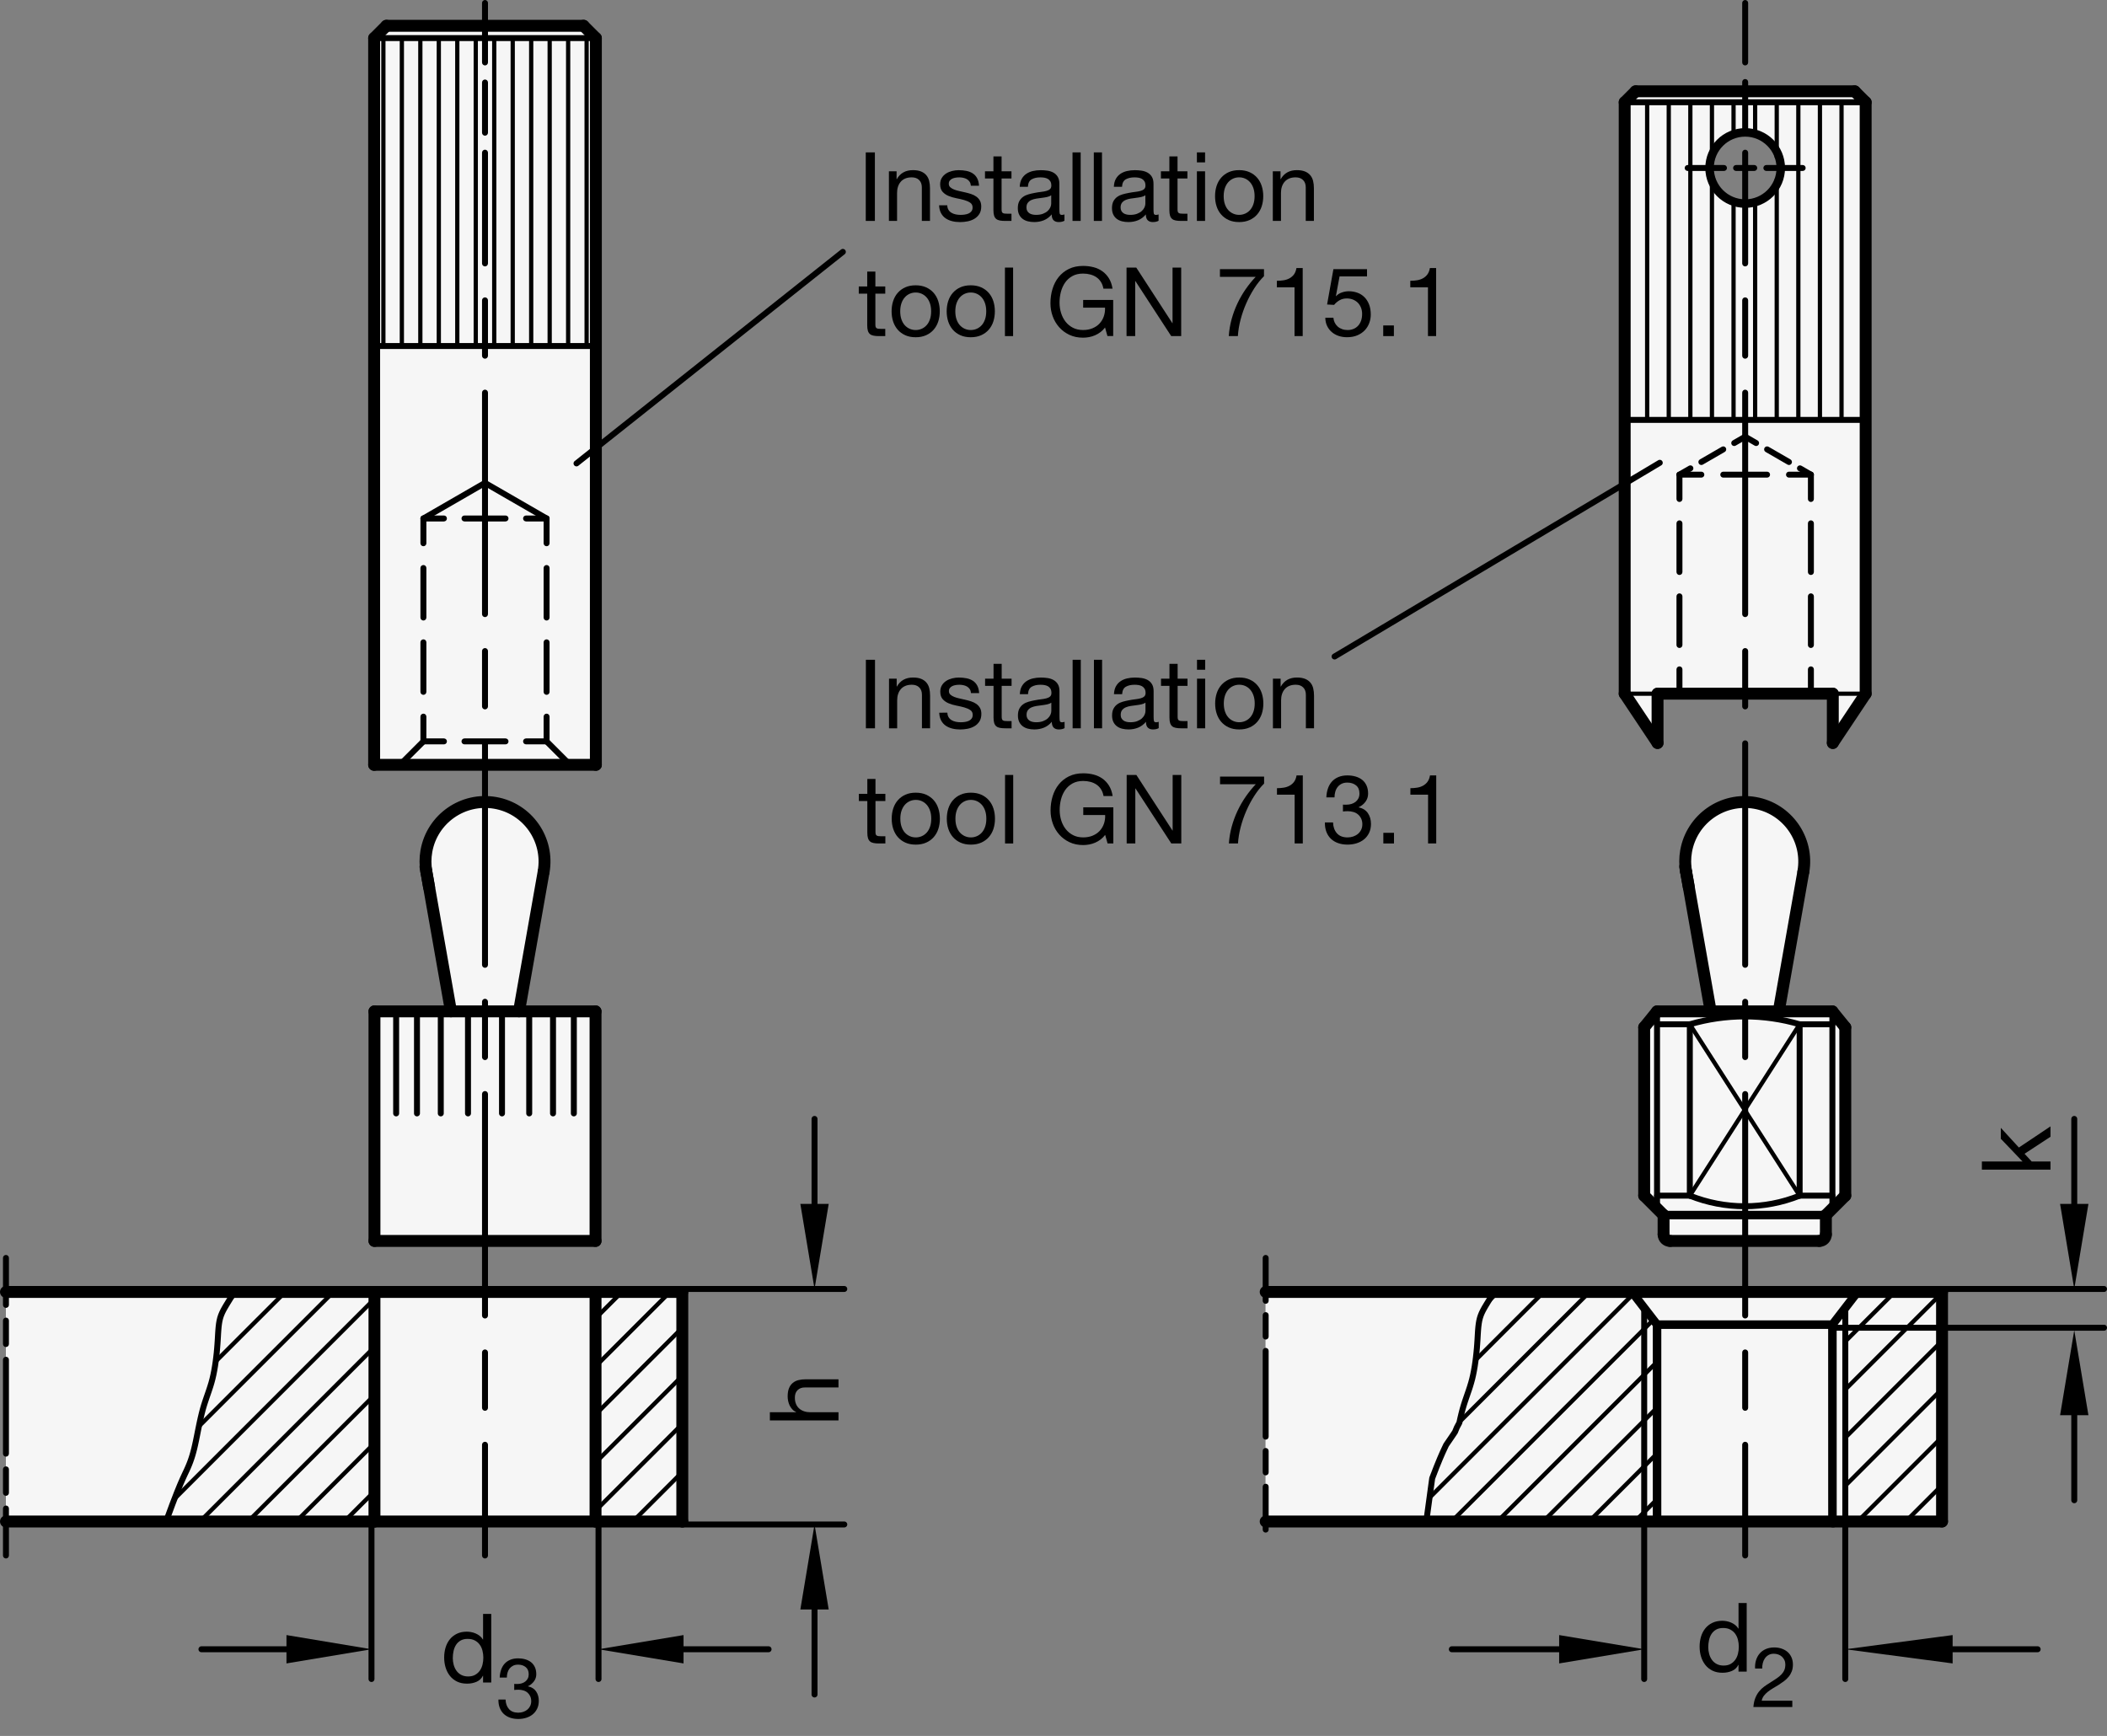 <?xml version="1.0" encoding="utf-8"?>
<!-- Generator: Adobe Illustrator 19.1.0, SVG Export Plug-In . SVG Version: 6.00 Build 0)  -->
<svg version="1.1" xmlns="http://www.w3.org/2000/svg" xmlns:xlink="http://www.w3.org/1999/xlink" x="0px" y="0px"
	 viewBox="0 0 175.61 144.697" enable-background="new 0 0 175.61 144.697" xml:space="preserve">
<rect x="0" y="0" width="175.61" height="144.697" fill="#808080" stroke="none"/>
<g id="MD_x5F_3_x5F_FUELLUNG_x5F_WS">
	<g id="LWPOLYLINE_4_">
		<polygon fill="#FFFFFF" points="49.663,3.175 48.637,2.148 32.209,2.148 31.183,3.175 31.183,63.751 49.663,63.751 		"/>
	</g>
	<g id="LWPOLYLINE_5_">
		<path fill="#FFFFFF" d="M152.757,61.93l2.739-4.108V8.524l-0.913-0.913h-18.259l-0.913,0.913l7.075,5.493
			c-0.009-1.639,1.313-2.974,2.951-2.983c1.639-0.009,2.974,1.313,2.983,2.951s-1.313,2.974-2.951,2.983
			c-1.639,0.009-2.974-1.313-2.983-2.951l-7.075-5.493v49.298l2.739,4.108v-4.108h14.607V61.93z"/>
	</g>
	<g id="LWPOLYLINE_6_">
		<path fill="#FFFFFF" d="M138.113,84.302h4.438l-2.019-11.639c-0.1-0.57-0.1-1.153,0-1.723c0.476-2.698,3.049-4.5,5.747-4.024
			c2.698,0.476,4.5,3.049,4.024,5.747l-2.019,11.639h4.438l1.077,1.329v14.032l-1.617,1.617v1.617c0,0.298-0.241,0.539-0.539,0.539
			h-12.45c-0.298,0-0.539-0.241-0.539-0.539v-1.617l-1.617-1.617V85.631L138.113,84.302z"/>
	</g>
	<g id="LWPOLYLINE_7_">
		<rect x="105.49" y="107.688" fill="#FFFFFF" width="56.371" height="19.134"/>
	</g>
	<g id="LINE_156_">
		<line fill="#FFFFFF" x1="105.49" y1="107.688" x2="105.49" y2="126.822"/>
	</g>
	<g id="POLYLINE_5_">
		<polygon fill="#FFFFFF" points="56.867,107.688 49.636,107.688 31.21,107.688 0.496,107.688 0.496,126.822 31.21,126.822 
			49.636,126.822 56.867,126.822 		"/>
	</g>
	<g id="POLYLINE_6_">
		<path fill="#FFFFFF" d="M31.21,103.436h18.425V84.302h-6.378l2.051-11.63c0.476-2.698-1.326-5.271-4.024-5.747
			s-5.271,1.326-5.747,4.024c-0.1,0.57-0.1,1.153,0,1.723l2.051,11.63H31.21V103.436z"/>
	</g>
	<g id="LINE_157_">
		<line fill="#FFFFFF" x1="35.462" y1="72.245" x2="35.765" y2="73.96"/>
	</g>
</g>
<g id="MD_x5F_3_x5F_FUELLUNG_x5F_GR">
	<g id="LINE">
		<line fill="#F6F6F6" x1="35.462" y1="72.245" x2="35.765" y2="73.96"/>
	</g>
	<g id="POLYLINE_1_">
		<path fill="#F6F6F6" d="M31.21,103.436h18.425V84.302h-6.378l2.051-11.63c0.476-2.698-1.326-5.271-4.024-5.747
			s-5.271,1.326-5.747,4.024c-0.1,0.57-0.1,1.153,0,1.723l2.051,11.63H31.21V103.436z"/>
	</g>
	<g id="POLYLINE_2_">
		<polygon fill="#F6F6F6" points="56.867,107.688 49.636,107.688 31.21,107.688 0.496,107.688 0.496,126.822 31.21,126.822 
			49.636,126.822 56.867,126.822 		"/>
	</g>
	<g id="LINE_71_">
		<line fill="#F6F6F6" x1="105.49" y1="107.688" x2="105.49" y2="126.822"/>
	</g>
	<g id="LWPOLYLINE">
		<rect x="105.49" y="107.688" fill="#F6F6F6" width="56.371" height="19.134"/>
	</g>
	<g id="LWPOLYLINE_1_">
		<path fill="#F6F6F6" d="M138.113,84.302h4.438l-2.019-11.639c-0.1-0.57-0.1-1.153,0-1.723c0.476-2.698,3.049-4.5,5.747-4.024
			c2.698,0.476,4.5,3.049,4.024,5.747l-2.019,11.639h4.438l1.077,1.329v14.032l-1.617,1.617v1.617c0,0.298-0.241,0.539-0.539,0.539
			h-12.45c-0.298,0-0.539-0.241-0.539-0.539v-1.617l-1.617-1.617V85.631L138.113,84.302z"/>
	</g>
	<g id="LWPOLYLINE_2_">
		<path fill="#F6F6F6" d="M152.757,61.93l2.739-4.108V8.524l-0.913-0.913h-18.259l-0.913,0.913l7.075,5.493
			c-0.009-1.639,1.313-2.974,2.951-2.983c1.639-0.009,2.974,1.313,2.983,2.951s-1.313,2.974-2.951,2.983
			c-1.639,0.009-2.974-1.313-2.983-2.951l-7.075-5.493v49.298l2.739,4.108v-4.108h14.607V61.93z"/>
	</g>
	<g id="LWPOLYLINE_3_">
		<polygon fill="#F6F6F6" points="49.663,3.175 48.637,2.148 32.209,2.148 31.183,3.175 31.183,63.751 49.663,63.751 		"/>
	</g>
</g>
<g id="MD_x5F_1_x5F_035">
	<g id="POLYLINE">
		
			<polyline fill="none" stroke="#000000" stroke-width="0.496" stroke-linecap="round" stroke-linejoin="round" stroke-miterlimit="10" points="
			19.529,107.688 19.376,107.945 19.181,108.262 19.007,108.544 18.853,108.797 18.717,109.028 18.6,109.244 18.5,109.452 
			18.416,109.659 18.348,109.871 18.295,110.093 18.254,110.329 18.223,110.578 18.2,110.841 18.18,111.12 18.163,111.414 
			18.145,111.725 18.123,112.053 18.096,112.398 18.063,112.757 18.022,113.125 17.975,113.497 17.92,113.87 17.857,114.237 
			17.786,114.596 17.706,114.942 17.618,115.27 17.522,115.586 17.421,115.893 17.317,116.197 17.211,116.503 17.106,116.815 
			17.002,117.138 16.903,117.477 16.81,117.836 16.722,118.209 16.638,118.592 16.558,118.977 16.481,119.36 16.407,119.734 
			16.334,120.092 16.261,120.43 16.189,120.742 16.114,121.032 16.037,121.305 15.954,121.567 15.865,121.822 15.767,122.075 
			15.659,122.331 15.539,122.596 15.403,122.884 15.236,123.245 15.02,123.741 14.738,124.431 14.373,125.377 13.907,126.638 
			13.841,126.822 		"/>
	</g>
	<g id="LINE_1_">
		
			<line fill="none" stroke="#000000" stroke-width="0.496" stroke-linecap="round" stroke-linejoin="round" stroke-miterlimit="10" x1="41.84" y1="84.302" x2="41.84" y2="92.806"/>
	</g>
	<g id="LINE_2_">
		
			<line fill="none" stroke="#000000" stroke-width="0.496" stroke-linecap="round" stroke-linejoin="round" stroke-miterlimit="10" x1="46.092" y1="84.302" x2="46.092" y2="92.806"/>
	</g>
	<g id="LINE_3_">
		
			<line fill="none" stroke="#000000" stroke-width="0.496" stroke-linecap="round" stroke-linejoin="round" stroke-miterlimit="10" x1="44.108" y1="84.302" x2="44.108" y2="92.806"/>
	</g>
	<g id="LINE_4_">
		
			<line fill="none" stroke="#000000" stroke-width="0.496" stroke-linecap="round" stroke-linejoin="round" stroke-miterlimit="10" x1="47.828" y1="84.302" x2="47.828" y2="92.806"/>
	</g>
	<g id="LINE_5_">
		
			<line fill="none" stroke="#000000" stroke-width="0.496" stroke-linecap="round" stroke-linejoin="round" stroke-miterlimit="10" x1="33.017" y1="84.302" x2="33.017" y2="92.806"/>
	</g>
	<g id="LINE_6_">
		
			<line fill="none" stroke="#000000" stroke-width="0.496" stroke-linecap="round" stroke-linejoin="round" stroke-miterlimit="10" x1="36.738" y1="84.302" x2="36.738" y2="92.806"/>
	</g>
	<g id="LINE_7_">
		
			<line fill="none" stroke="#000000" stroke-width="0.496" stroke-linecap="round" stroke-linejoin="round" stroke-miterlimit="10" x1="34.754" y1="84.302" x2="34.754" y2="92.806"/>
	</g>
	<g id="LINE_8_">
		
			<line fill="none" stroke="#000000" stroke-width="0.496" stroke-linecap="round" stroke-linejoin="round" stroke-miterlimit="10" x1="39.006" y1="84.302" x2="39.006" y2="92.806"/>
	</g>
	<g id="LINE_51_">
		
			<line fill="none" stroke="#000000" stroke-width="0.496" stroke-linecap="round" stroke-linejoin="round" stroke-miterlimit="10" x1="138.108" y1="84.308" x2="138.108" y2="100.735"/>
	</g>
	<g id="LINE_52_">
		
			<line fill="none" stroke="#000000" stroke-width="0.496" stroke-linecap="round" stroke-linejoin="round" stroke-miterlimit="10" x1="152.721" y1="84.302" x2="152.725" y2="100.736"/>
	</g>
	<g id="ARC_2_">
		
			<path fill="none" stroke="#000000" stroke-width="0.496" stroke-linecap="round" stroke-linejoin="round" stroke-miterlimit="10" d="
			M149.993,85.38c-2.988-0.877-6.165-0.877-9.153,0"/>
	</g>
	<g id="ARC_3_">
		
			<path fill="none" stroke="#000000" stroke-width="0.496" stroke-linecap="round" stroke-linejoin="round" stroke-miterlimit="10" d="
			M140.84,99.663c2.937,1.178,6.215,1.178,9.153,0"/>
	</g>
	<g id="LINE_54_">
		
			<line fill="none" stroke="#000000" stroke-width="0.496" stroke-linecap="round" stroke-linejoin="round" stroke-miterlimit="10" x1="140.84" y1="85.38" x2="140.84" y2="99.663"/>
	</g>
	<g id="LINE_55_">
		
			<line fill="none" stroke="#000000" stroke-width="0.496" stroke-linecap="round" stroke-linejoin="round" stroke-miterlimit="10" x1="149.993" y1="85.38" x2="149.993" y2="99.663"/>
	</g>
	<g id="LINE_56_">
		
			<line fill="none" stroke="#000000" stroke-width="0.496" stroke-linecap="round" stroke-linejoin="round" stroke-miterlimit="10" x1="140.84" y1="85.38" x2="138.108" y2="85.38"/>
	</g>
	<g id="LINE_57_">
		
			<line fill="none" stroke="#000000" stroke-width="0.496" stroke-linecap="round" stroke-linejoin="round" stroke-miterlimit="10" x1="149.993" y1="85.38" x2="152.725" y2="85.38"/>
	</g>
	<g id="LINE_58_">
		
			<line fill="none" stroke="#000000" stroke-width="0.496" stroke-linecap="round" stroke-linejoin="round" stroke-miterlimit="10" x1="149.993" y1="99.663" x2="152.725" y2="99.663"/>
	</g>
	<g id="LINE_59_">
		
			<line fill="none" stroke="#000000" stroke-width="0.496" stroke-linecap="round" stroke-linejoin="round" stroke-miterlimit="10" x1="140.84" y1="99.663" x2="138.108" y2="99.663"/>
	</g>
	<g id="POLYLINE_3_">
		
			<polyline fill="none" stroke="#000000" stroke-width="0.496" stroke-linecap="round" stroke-linejoin="round" stroke-miterlimit="10" points="
			124.523,107.688 124.369,107.945 124.175,108.262 124.001,108.544 123.847,108.797 123.711,109.028 123.594,109.244 
			123.493,109.452 123.41,109.659 123.342,109.871 123.289,110.093 123.248,110.329 123.217,110.578 123.193,110.841 
			123.174,111.12 123.157,111.414 123.139,111.725 123.117,112.053 123.09,112.398 123.056,112.757 123.016,113.125 
			122.969,113.497 122.914,113.87 122.851,114.237 122.78,114.596 122.7,114.942 122.611,115.27 122.516,115.586 122.415,115.893 
			122.31,116.197 122.205,116.503 122.099,116.815 121.996,117.138 121.897,117.477 121.804,117.836 121.715,118.209 
			121.632,118.592 121.427,118.977 121.268,119.36 121.017,119.734 120.533,120.44 120.396,120.728 120.229,121.089 
			120.014,121.585 119.732,122.275 119.367,123.221 118.9,126.638 118.835,126.822 		"/>
	</g>
	<g id="LINE_91_">
		
			<line fill="none" stroke="#000000" stroke-width="0.496" stroke-linecap="round" stroke-linejoin="round" stroke-miterlimit="10" x1="137.037" y1="109.017" x2="137.037" y2="126.822"/>
	</g>
	<g id="LINE_92_">
		
			<line fill="none" stroke="#000000" stroke-width="0.496" stroke-linecap="round" stroke-linejoin="round" stroke-miterlimit="10" x1="153.799" y1="109.017" x2="153.799" y2="126.822"/>
	</g>
	<g id="LINE_119_">
		
			<line fill="none" stroke="#000000" stroke-width="0.496" stroke-linecap="round" stroke-linejoin="round" stroke-miterlimit="10" x1="155.495" y1="34.999" x2="135.411" y2="34.999"/>
	</g>
	<g id="LINE_128_">
		
			<line fill="none" stroke="#000000" stroke-width="0.496" stroke-linecap="round" stroke-linejoin="round" stroke-miterlimit="10" x1="49.663" y1="3.175" x2="31.183" y2="3.175"/>
	</g>
	<g id="LINE_131_">
		
			<line fill="none" stroke="#000000" stroke-width="0.496" stroke-linecap="round" stroke-linejoin="round" stroke-miterlimit="10" x1="45.556" y1="43.217" x2="40.423" y2="40.253"/>
	</g>
	<g id="LINE_132_">
		
			<line fill="none" stroke="#000000" stroke-width="0.496" stroke-linecap="round" stroke-linejoin="round" stroke-miterlimit="10" x1="49.663" y1="28.843" x2="31.183" y2="28.843"/>
	</g>
	<g id="LINE_134_">
		
			<line fill="none" stroke="#000000" stroke-width="0.496" stroke-linecap="round" stroke-linejoin="round" stroke-miterlimit="10" x1="35.289" y1="43.217" x2="40.423" y2="40.253"/>
	</g>
	<g id="LINE_152_">
		
			<line fill="none" stroke="#000000" stroke-width="0.496" stroke-linecap="round" stroke-linejoin="round" stroke-miterlimit="10" x1="135.411" y1="8.524" x2="155.495" y2="8.524"/>
	</g>
</g>
<g id="MD_x5F_2_x5F_SCHRAFFUR">
	<g id="LINE_9_">
		
			<line fill="none" stroke="#000000" stroke-width="0.354" stroke-linecap="round" stroke-linejoin="round" stroke-miterlimit="10" x1="24.684" y1="126.822" x2="31.21" y2="120.295"/>
	</g>
	<g id="LINE_10_">
		
			<line fill="none" stroke="#000000" stroke-width="0.354" stroke-linecap="round" stroke-linejoin="round" stroke-miterlimit="10" x1="20.675" y1="126.822" x2="31.21" y2="116.286"/>
	</g>
	<g id="LINE_11_">
		
			<line fill="none" stroke="#000000" stroke-width="0.354" stroke-linecap="round" stroke-linejoin="round" stroke-miterlimit="10" x1="16.666" y1="126.822" x2="31.21" y2="112.278"/>
	</g>
	<g id="LINE_12_">
		
			<line fill="none" stroke="#000000" stroke-width="0.354" stroke-linecap="round" stroke-linejoin="round" stroke-miterlimit="10" x1="14.543" y1="124.936" x2="31.21" y2="108.269"/>
	</g>
	<g id="LINE_13_">
		
			<line fill="none" stroke="#000000" stroke-width="0.354" stroke-linecap="round" stroke-linejoin="round" stroke-miterlimit="10" x1="16.575" y1="118.895" x2="27.783" y2="107.688"/>
	</g>
	<g id="LINE_14_">
		
			<line fill="none" stroke="#000000" stroke-width="0.354" stroke-linecap="round" stroke-linejoin="round" stroke-miterlimit="10" x1="17.976" y1="113.485" x2="23.774" y2="107.688"/>
	</g>
	<g id="LINE_15_">
		
			<line fill="none" stroke="#000000" stroke-width="0.354" stroke-linecap="round" stroke-linejoin="round" stroke-miterlimit="10" x1="19.166" y1="108.286" x2="19.765" y2="107.688"/>
	</g>
	<g id="LINE_16_">
		
			<line fill="none" stroke="#000000" stroke-width="0.354" stroke-linecap="round" stroke-linejoin="round" stroke-miterlimit="10" x1="28.693" y1="126.822" x2="31.21" y2="124.304"/>
	</g>
	<g id="LINE_17_">
		
			<line fill="none" stroke="#000000" stroke-width="0.354" stroke-linecap="round" stroke-linejoin="round" stroke-miterlimit="10" x1="49.636" y1="109.887" x2="51.835" y2="107.688"/>
	</g>
	<g id="LINE_18_">
		
			<line fill="none" stroke="#000000" stroke-width="0.354" stroke-linecap="round" stroke-linejoin="round" stroke-miterlimit="10" x1="49.636" y1="113.896" x2="55.844" y2="107.688"/>
	</g>
	<g id="LINE_19_">
		
			<line fill="none" stroke="#000000" stroke-width="0.354" stroke-linecap="round" stroke-linejoin="round" stroke-miterlimit="10" x1="49.636" y1="117.905" x2="56.867" y2="110.674"/>
	</g>
	<g id="LINE_20_">
		
			<line fill="none" stroke="#000000" stroke-width="0.354" stroke-linecap="round" stroke-linejoin="round" stroke-miterlimit="10" x1="49.636" y1="121.914" x2="56.867" y2="114.682"/>
	</g>
	<g id="LINE_21_">
		
			<line fill="none" stroke="#000000" stroke-width="0.354" stroke-linecap="round" stroke-linejoin="round" stroke-miterlimit="10" x1="49.636" y1="125.923" x2="56.867" y2="118.691"/>
	</g>
	<g id="LINE_22_">
		
			<line fill="none" stroke="#000000" stroke-width="0.354" stroke-linecap="round" stroke-linejoin="round" stroke-miterlimit="10" x1="52.745" y1="126.822" x2="56.867" y2="122.7"/>
	</g>
	<g id="LINE_23_">
		
			<line fill="none" stroke="#000000" stroke-width="0.354" stroke-linecap="round" stroke-linejoin="round" stroke-miterlimit="10" x1="56.754" y1="126.822" x2="56.867" y2="126.709"/>
	</g>
	<g id="HATCH">
		<path fill-rule="evenodd" clip-rule="evenodd" fill="none" d="M137.036,109.017l-1.024-1.329h-11.489l-0.154,0.257l-0.194,0.317
			l-0.174,0.282l-0.154,0.253l-0.136,0.231l-0.118,0.216l-0.1,0.208l-0.084,0.206l-0.068,0.212l-0.053,0.223l-0.041,0.236
			l-0.031,0.249l-0.024,0.263l-0.019,0.278l-0.017,0.294l-0.018,0.311l-0.022,0.328l-0.027,0.345l-0.034,0.359l-0.04,0.368
			l-0.047,0.372l-0.055,0.372l-0.063,0.368l-0.071,0.359l-0.08,0.345l-0.088,0.329l-0.096,0.316l-0.101,0.307l-0.104,0.304
			l-0.106,0.305l-0.105,0.312l-0.103,0.323l-0.099,0.339l-0.093,0.359l-0.088,0.374l-0.084,0.383l-0.205,0.386l-0.159,0.383
			l-0.251,0.374l-0.484,0.706l-0.136,0.288l-0.167,0.362l-0.216,0.496l-0.282,0.69l-0.365,0.945l-0.491,3.601h18.16V109.017z
			 M138.108,110.409l-1.072-1.392v17.805h1.072V110.409z"/>
		
			<path fill="none" stroke="#000000" stroke-width="0.354" stroke-linecap="round" stroke-linejoin="round" stroke-miterlimit="10" d="
			M124.022,108.51l0.822-0.822 M122.985,113.365l5.677-5.677 M121.647,118.521l10.834-10.834 M119.146,124.841l16.991-16.992
			 M120.984,126.822l16.052-16.052 M137.036,110.769l0.763-0.763 M124.802,126.822l12.234-12.234 M128.62,126.822l8.415-8.415
			 M132.439,126.822l4.597-4.597 M136.257,126.822l0.779-0.779 M137.036,114.588l1.072-1.072 M137.036,118.406l1.072-1.072
			 M137.036,122.225l1.072-1.072 M137.036,126.043l1.072-1.072"/>
	</g>
	<g id="LINE_60_">
		
			<line fill="none" stroke="#000000" stroke-width="0.354" stroke-linecap="round" stroke-linejoin="round" stroke-miterlimit="10" x1="149.993" y1="85.38" x2="140.84" y2="99.663"/>
	</g>
	<g id="LINE_61_">
		
			<line fill="none" stroke="#000000" stroke-width="0.354" stroke-linecap="round" stroke-linejoin="round" stroke-miterlimit="10" x1="140.84" y1="85.38" x2="149.993" y2="99.663"/>
	</g>
	<g id="LINE_82_">
		
			<line fill="none" stroke="#000000" stroke-width="0.354" stroke-linecap="round" stroke-linejoin="round" stroke-miterlimit="10" x1="153.797" y1="111.814" x2="157.924" y2="107.688"/>
	</g>
	<g id="LINE_83_">
		
			<line fill="none" stroke="#000000" stroke-width="0.354" stroke-linecap="round" stroke-linejoin="round" stroke-miterlimit="10" x1="153.797" y1="115.823" x2="161.861" y2="107.76"/>
	</g>
	<g id="LINE_84_">
		
			<line fill="none" stroke="#000000" stroke-width="0.354" stroke-linecap="round" stroke-linejoin="round" stroke-miterlimit="10" x1="153.797" y1="119.832" x2="161.861" y2="111.769"/>
	</g>
	<g id="LINE_85_">
		
			<line fill="none" stroke="#000000" stroke-width="0.354" stroke-linecap="round" stroke-linejoin="round" stroke-miterlimit="10" x1="153.797" y1="123.841" x2="161.861" y2="115.777"/>
	</g>
	<g id="LINE_86_">
		
			<line fill="none" stroke="#000000" stroke-width="0.354" stroke-linecap="round" stroke-linejoin="round" stroke-miterlimit="10" x1="154.825" y1="126.822" x2="161.861" y2="119.786"/>
	</g>
	<g id="LINE_87_">
		
			<line fill="none" stroke="#000000" stroke-width="0.354" stroke-linecap="round" stroke-linejoin="round" stroke-miterlimit="10" x1="158.834" y1="126.822" x2="161.861" y2="123.795"/>
	</g>
	<g id="HATCH_1_">
		<path fill-rule="evenodd" clip-rule="evenodd" fill="none" d="M135.418,8.524l-0.007,26.475h20.084V8.524H135.418L135.418,8.524z
			 M146.043,16.909c-0.243,0.049-0.492,0.068-0.74,0.055c-1.637-0.083-2.896-1.477-2.813-3.114s1.477-2.896,3.114-2.813
			c1.637,0.083,2.896,1.477,2.813,3.114C148.348,15.505,147.371,16.64,146.043,16.909L146.043,16.909z"/>
		
			<path fill="none" stroke="#000000" stroke-width="0.354" stroke-linecap="round" stroke-linejoin="round" stroke-miterlimit="10" d="
			M135.484,34.999V8.524 M137.284,34.999V8.524 M139.084,34.999V8.524 M140.884,34.999V8.524 M142.684,34.999V15.044
			 M142.684,12.954v-4.43 M144.484,34.999V16.667 M144.484,11.335V8.524 M146.284,34.999V16.768 M146.284,11.24V8.524
			 M148.084,34.999V14.983 M148.084,13.091V8.524 M149.884,34.999V8.524 M151.684,34.999V8.524 M153.484,34.999V8.524
			 M155.284,34.999V8.524"/>
	</g>
	<g id="LINE_135_">
		
			<line fill="none" stroke="#000000" stroke-width="0.354" stroke-linecap="round" stroke-linejoin="round" stroke-miterlimit="10" x1="48.893" y1="3.175" x2="48.893" y2="28.843"/>
	</g>
	<g id="LINE_136_">
		
			<line fill="none" stroke="#000000" stroke-width="0.354" stroke-linecap="round" stroke-linejoin="round" stroke-miterlimit="10" x1="47.353" y1="3.175" x2="47.353" y2="28.843"/>
	</g>
	<g id="LINE_137_">
		
			<line fill="none" stroke="#000000" stroke-width="0.354" stroke-linecap="round" stroke-linejoin="round" stroke-miterlimit="10" x1="45.813" y1="3.175" x2="45.813" y2="28.843"/>
	</g>
	<g id="LINE_138_">
		
			<line fill="none" stroke="#000000" stroke-width="0.354" stroke-linecap="round" stroke-linejoin="round" stroke-miterlimit="10" x1="44.273" y1="3.175" x2="44.273" y2="28.843"/>
	</g>
	<g id="LINE_139_">
		
			<line fill="none" stroke="#000000" stroke-width="0.354" stroke-linecap="round" stroke-linejoin="round" stroke-miterlimit="10" x1="42.733" y1="3.175" x2="42.733" y2="28.843"/>
	</g>
	<g id="LINE_140_">
		
			<line fill="none" stroke="#000000" stroke-width="0.354" stroke-linecap="round" stroke-linejoin="round" stroke-miterlimit="10" x1="41.193" y1="3.175" x2="41.193" y2="28.843"/>
	</g>
	<g id="LINE_141_">
		
			<line fill="none" stroke="#000000" stroke-width="0.354" stroke-linecap="round" stroke-linejoin="round" stroke-miterlimit="10" x1="39.653" y1="3.175" x2="39.653" y2="28.843"/>
	</g>
	<g id="LINE_142_">
		
			<line fill="none" stroke="#000000" stroke-width="0.354" stroke-linecap="round" stroke-linejoin="round" stroke-miterlimit="10" x1="38.113" y1="3.175" x2="38.113" y2="28.843"/>
	</g>
	<g id="LINE_143_">
		
			<line fill="none" stroke="#000000" stroke-width="0.354" stroke-linecap="round" stroke-linejoin="round" stroke-miterlimit="10" x1="36.573" y1="3.175" x2="36.573" y2="28.843"/>
	</g>
	<g id="LINE_144_">
		
			<line fill="none" stroke="#000000" stroke-width="0.354" stroke-linecap="round" stroke-linejoin="round" stroke-miterlimit="10" x1="35.033" y1="3.175" x2="35.033" y2="28.843"/>
	</g>
	<g id="LINE_145_">
		
			<line fill="none" stroke="#000000" stroke-width="0.354" stroke-linecap="round" stroke-linejoin="round" stroke-miterlimit="10" x1="33.493" y1="3.175" x2="33.493" y2="28.843"/>
	</g>
	<g id="LINE_146_">
		
			<line fill="none" stroke="#000000" stroke-width="0.354" stroke-linecap="round" stroke-linejoin="round" stroke-miterlimit="10" x1="31.953" y1="3.175" x2="31.953" y2="28.843"/>
	</g>
</g>
<g id="MD_x5F_2_x5F_BEMASSUNG">
	<g id="LINE_24_">
		
			<line stroke="#000000" stroke-width="0.496" stroke-linecap="round" stroke-linejoin="round" stroke-miterlimit="10" x1="56.867" y1="107.44" x2="70.368" y2="107.44"/>
	</g>
	<g id="LINE_25_">
		
			<line stroke="#000000" stroke-width="0.496" stroke-linecap="round" stroke-linejoin="round" stroke-miterlimit="10" x1="56.867" y1="127.07" x2="70.368" y2="127.07"/>
	</g>
	<g id="LINE_26_">
		
			<line stroke="#000000" stroke-width="0.496" stroke-linecap="round" stroke-linejoin="round" stroke-miterlimit="10" x1="67.888" y1="100.353" x2="67.888" y2="93.266"/>
	</g>
	<g id="LINE_27_">
		
			<line stroke="#000000" stroke-width="0.496" stroke-linecap="round" stroke-linejoin="round" stroke-miterlimit="10" x1="67.888" y1="134.156" x2="67.888" y2="141.243"/>
	</g>
	<g id="SOLID">
		<polygon points="66.706,100.353 67.888,107.44 69.069,100.353 		"/>
	</g>
	<g id="SOLID_1_">
		<polygon points="66.706,134.156 67.888,127.07 69.069,134.156 		"/>
	</g>
	<g id="LINE_28_">
		
			<line stroke="#000000" stroke-width="0.496" stroke-linecap="round" stroke-linejoin="round" stroke-miterlimit="10" x1="30.962" y1="126.822" x2="30.962" y2="139.952"/>
	</g>
	<g id="LINE_29_">
		
			<line stroke="#000000" stroke-width="0.496" stroke-linecap="round" stroke-linejoin="round" stroke-miterlimit="10" x1="49.884" y1="126.822" x2="49.884" y2="139.952"/>
	</g>
	<g id="LINE_30_">
		
			<line stroke="#000000" stroke-width="0.496" stroke-linecap="round" stroke-linejoin="round" stroke-miterlimit="10" x1="23.876" y1="137.472" x2="16.789" y2="137.472"/>
	</g>
	<g id="LINE_31_">
		
			<line stroke="#000000" stroke-width="0.496" stroke-linecap="round" stroke-linejoin="round" stroke-miterlimit="10" x1="56.97" y1="137.472" x2="64.057" y2="137.472"/>
	</g>
	<g id="SOLID_2_">
		<polygon points="23.876,136.29 30.962,137.472 23.876,138.653 		"/>
	</g>
	<g id="SOLID_3_">
		<polygon points="56.97,136.29 49.884,137.472 56.97,138.653 		"/>
	</g>
	<g id="TEXT">
		<g>
			<path d="M40.942,140.244h-0.681v-0.561h-0.016c-0.112,0.229-0.288,0.396-0.528,0.501c-0.24,0.104-0.504,0.155-0.793,0.155
				c-0.32,0-0.599-0.059-0.836-0.176c-0.238-0.117-0.436-0.276-0.593-0.477s-0.276-0.431-0.356-0.692s-0.12-0.539-0.12-0.833
				c0-0.293,0.039-0.569,0.116-0.829c0.078-0.259,0.195-0.486,0.353-0.685c0.157-0.197,0.355-0.354,0.592-0.468
				c0.238-0.115,0.514-0.173,0.829-0.173c0.106,0,0.221,0.011,0.344,0.032c0.123,0.021,0.246,0.058,0.368,0.108
				c0.123,0.051,0.239,0.117,0.349,0.2c0.109,0.083,0.201,0.186,0.276,0.309h0.016v-2.131h0.681V140.244z M37.739,138.21
				c0,0.192,0.025,0.381,0.076,0.564c0.051,0.185,0.128,0.349,0.232,0.493c0.104,0.144,0.237,0.259,0.4,0.344
				c0.163,0.086,0.354,0.128,0.572,0.128c0.229,0,0.424-0.045,0.584-0.136s0.291-0.209,0.393-0.356
				c0.101-0.146,0.175-0.313,0.22-0.5c0.045-0.188,0.068-0.377,0.068-0.569c0-0.202-0.024-0.398-0.072-0.588
				c-0.048-0.189-0.124-0.356-0.229-0.501c-0.104-0.144-0.239-0.26-0.404-0.348c-0.166-0.089-0.366-0.133-0.601-0.133
				s-0.431,0.046-0.588,0.137c-0.158,0.091-0.284,0.211-0.38,0.36s-0.166,0.32-0.208,0.513
				C37.76,137.81,37.739,138.008,37.739,138.21z"/>
		</g>
	</g>
	<g id="TEXT_1_">
		<g>
			<path d="M42.861,140.36c0.047,0.005,0.091,0.007,0.133,0.007s0.084,0,0.126,0c0.126,0,0.247-0.018,0.361-0.052
				c0.114-0.035,0.215-0.087,0.301-0.154c0.086-0.068,0.155-0.152,0.207-0.253c0.052-0.1,0.077-0.218,0.077-0.354
				c0-0.262-0.084-0.46-0.252-0.596c-0.168-0.135-0.378-0.203-0.631-0.203c-0.164,0-0.304,0.029-0.42,0.088
				s-0.213,0.137-0.291,0.234c-0.077,0.099-0.134,0.213-0.172,0.344c-0.037,0.131-0.056,0.269-0.056,0.413h-0.595
				c0.009-0.238,0.048-0.455,0.115-0.651c0.068-0.196,0.165-0.364,0.291-0.505c0.126-0.14,0.284-0.25,0.473-0.329
				c0.189-0.079,0.407-0.119,0.655-0.119c0.215,0,0.415,0.027,0.599,0.081s0.344,0.134,0.48,0.241
				c0.135,0.107,0.242,0.245,0.319,0.413c0.077,0.169,0.116,0.367,0.116,0.596c0,0.22-0.067,0.417-0.2,0.593
				c-0.133,0.175-0.295,0.307-0.487,0.396v0.014c0.304,0.065,0.529,0.208,0.676,0.428c0.147,0.22,0.221,0.479,0.221,0.777
				c0,0.248-0.045,0.466-0.137,0.655c-0.091,0.189-0.213,0.347-0.368,0.473c-0.154,0.127-0.335,0.223-0.543,0.288
				s-0.429,0.098-0.662,0.098c-0.252,0-0.481-0.036-0.687-0.108s-0.381-0.178-0.526-0.315c-0.145-0.138-0.255-0.307-0.333-0.508
				s-0.113-0.43-0.109-0.687h0.596c0.009,0.322,0.103,0.585,0.28,0.788s0.437,0.305,0.778,0.305c0.145,0,0.283-0.022,0.414-0.066
				c0.13-0.045,0.245-0.107,0.343-0.189s0.176-0.182,0.234-0.301c0.059-0.119,0.088-0.254,0.088-0.403
				c0-0.154-0.028-0.291-0.084-0.41c-0.056-0.119-0.131-0.219-0.225-0.301c-0.093-0.082-0.206-0.143-0.336-0.183
				c-0.131-0.039-0.269-0.06-0.414-0.06c-0.126,0-0.245,0.007-0.357,0.021V140.36z"/>
		</g>
	</g>
	<g id="LINE_32_">
		
			<line stroke="#000000" stroke-width="0.496" stroke-linecap="round" stroke-linejoin="round" stroke-miterlimit="10" x1="48.049" y1="38.627" x2="70.249" y2="20.995"/>
	</g>
	<g id="LINE_72_">
		
			<line stroke="#000000" stroke-width="0.496" stroke-linecap="round" stroke-linejoin="round" stroke-miterlimit="10" x1="138.335" y1="38.575" x2="111.232" y2="54.722"/>
	</g>
	<g id="LINE_73_">
		
			<line stroke="#000000" stroke-width="0.496" stroke-linecap="round" stroke-linejoin="round" stroke-miterlimit="10" x1="153.797" y1="126.822" x2="153.797" y2="139.952"/>
	</g>
	<g id="SOLID_4_">
		<polygon points="162.744,136.29 153.797,137.472 162.744,138.653 		"/>
	</g>
	<g id="LINE_74_">
		
			<line stroke="#000000" stroke-width="0.496" stroke-linecap="round" stroke-linejoin="round" stroke-miterlimit="10" x1="162.744" y1="137.472" x2="169.83" y2="137.472"/>
	</g>
	<g id="TEXT_2_">
		<g>
			<path d="M145.579,139.336h-0.681v-0.561h-0.016c-0.112,0.229-0.288,0.396-0.528,0.501c-0.24,0.104-0.505,0.155-0.793,0.155
				c-0.32,0-0.6-0.059-0.837-0.176s-0.436-0.276-0.593-0.477s-0.276-0.431-0.356-0.692s-0.12-0.539-0.12-0.833
				c0-0.293,0.039-0.569,0.116-0.829c0.078-0.259,0.195-0.486,0.353-0.685c0.157-0.197,0.355-0.354,0.593-0.468
				c0.237-0.115,0.514-0.173,0.829-0.173c0.106,0,0.221,0.011,0.344,0.032s0.246,0.058,0.368,0.108
				c0.123,0.051,0.239,0.117,0.349,0.2s0.201,0.186,0.276,0.309h0.016v-2.131h0.681V139.336z M142.376,137.302
				c0,0.192,0.025,0.381,0.076,0.564c0.051,0.185,0.128,0.349,0.232,0.493c0.104,0.144,0.237,0.259,0.4,0.344
				c0.163,0.086,0.354,0.128,0.572,0.128c0.229,0,0.425-0.045,0.585-0.136s0.291-0.209,0.393-0.356
				c0.101-0.146,0.175-0.313,0.22-0.5c0.046-0.188,0.068-0.377,0.068-0.569c0-0.202-0.024-0.398-0.072-0.588
				s-0.124-0.356-0.229-0.501c-0.104-0.144-0.238-0.26-0.404-0.348c-0.165-0.089-0.365-0.133-0.601-0.133
				c-0.234,0-0.431,0.046-0.588,0.137c-0.158,0.091-0.284,0.211-0.381,0.36c-0.096,0.149-0.165,0.32-0.208,0.513
				C142.398,136.902,142.376,137.1,142.376,137.302z"/>
		</g>
	</g>
	<g id="TEXT_3_">
		<g>
			<path d="M146.279,139.08c-0.014-0.252,0.014-0.485,0.081-0.7s0.169-0.401,0.305-0.558s0.306-0.279,0.512-0.368
				c0.205-0.088,0.438-0.133,0.7-0.133c0.215,0,0.417,0.031,0.606,0.095s0.354,0.154,0.494,0.273
				c0.14,0.119,0.251,0.269,0.332,0.448c0.082,0.18,0.123,0.384,0.123,0.613c0,0.22-0.034,0.413-0.102,0.581
				s-0.157,0.319-0.27,0.452s-0.241,0.254-0.386,0.361s-0.294,0.21-0.448,0.308c-0.154,0.094-0.309,0.186-0.463,0.277
				c-0.153,0.091-0.295,0.188-0.424,0.29c-0.128,0.104-0.238,0.214-0.329,0.333s-0.15,0.256-0.179,0.41h2.551v0.525h-3.244
				c0.023-0.294,0.077-0.545,0.161-0.753s0.188-0.389,0.312-0.543s0.264-0.289,0.421-0.403c0.156-0.114,0.323-0.226,0.501-0.333
				c0.21-0.131,0.395-0.251,0.554-0.36c0.158-0.109,0.29-0.221,0.396-0.333c0.104-0.112,0.185-0.233,0.238-0.364
				s0.08-0.282,0.08-0.455c0-0.136-0.025-0.259-0.077-0.368c-0.051-0.109-0.12-0.204-0.206-0.284
				c-0.087-0.079-0.188-0.14-0.305-0.182c-0.117-0.042-0.241-0.063-0.372-0.063c-0.173,0-0.321,0.036-0.444,0.108
				c-0.124,0.073-0.226,0.168-0.305,0.284c-0.08,0.117-0.137,0.249-0.172,0.396c-0.035,0.147-0.051,0.296-0.046,0.445H146.279z"/>
		</g>
	</g>
	<g id="SOLID_5_">
		<polygon points="129.949,136.29 137.036,137.472 129.949,138.653 		"/>
	</g>
	<g id="LINE_75_">
		
			<line stroke="#000000" stroke-width="0.496" stroke-linecap="round" stroke-linejoin="round" stroke-miterlimit="10" x1="129.949" y1="137.472" x2="121.003" y2="137.472"/>
	</g>
	<g id="LINE_76_">
		
			<line stroke="#000000" stroke-width="0.496" stroke-linecap="round" stroke-linejoin="round" stroke-miterlimit="10" x1="137.036" y1="126.822" x2="137.036" y2="139.952"/>
	</g>
	<g id="LINE_77_">
		
			<line stroke="#000000" stroke-width="0.496" stroke-linecap="round" stroke-linejoin="round" stroke-miterlimit="10" x1="161.861" y1="107.44" x2="175.362" y2="107.44"/>
	</g>
	<g id="LINE_78_">
		
			<line stroke="#000000" stroke-width="0.496" stroke-linecap="round" stroke-linejoin="round" stroke-miterlimit="10" x1="172.881" y1="100.353" x2="172.881" y2="93.266"/>
	</g>
	<g id="SOLID_6_">
		<polygon points="171.7,100.353 172.881,107.44 174.062,100.353 		"/>
	</g>
	<g id="TEXT_4_">
		<g>
			<path d="M165.182,97.493v-0.68h3.388l-1.81-1.891v-0.912l1.505,1.641l2.635-1.762v0.865l-2.162,1.418l0.593,0.641h1.569v0.68
				H165.182z"/>
		</g>
	</g>
	<g id="SOLID_7_">
		<polygon points="174.062,117.964 172.881,110.878 171.7,117.964 		"/>
	</g>
	<g id="LINE_79_">
		
			<line stroke="#000000" stroke-width="0.496" stroke-linecap="round" stroke-linejoin="round" stroke-miterlimit="10" x1="172.881" y1="117.964" x2="172.881" y2="125.051"/>
	</g>
	<g id="LINE_80_">
		
			<line stroke="#000000" stroke-width="0.496" stroke-linecap="round" stroke-linejoin="round" stroke-miterlimit="10" x1="152.721" y1="110.671" x2="175.362" y2="110.671"/>
	</g>
	<g id="MTEXT_2_">
		<g>
			<path d="M64.166,118.397v-0.681h2.187V117.7c-0.123-0.053-0.229-0.129-0.32-0.229c-0.091-0.099-0.164-0.207-0.221-0.324
				c-0.056-0.117-0.097-0.241-0.124-0.372c-0.026-0.131-0.04-0.258-0.04-0.38c0-0.273,0.038-0.5,0.112-0.682
				c0.075-0.182,0.179-0.328,0.313-0.439c0.134-0.113,0.292-0.191,0.477-0.236c0.184-0.046,0.389-0.068,0.612-0.068h2.723v0.68
				h-2.803c-0.256,0-0.459,0.076-0.608,0.225c-0.149,0.15-0.225,0.355-0.225,0.617c0,0.208,0.032,0.389,0.097,0.54
				c0.063,0.152,0.154,0.279,0.272,0.38c0.117,0.102,0.255,0.178,0.412,0.229s0.329,0.076,0.517,0.076h2.338v0.681H64.166z"/>
		</g>
	</g>
</g>
<g id="MD_x5F_1_x5F_070">
	<g id="LINE_33_">
		
			<line fill="none" stroke="#000000" stroke-width="0.992" stroke-linecap="round" stroke-linejoin="round" stroke-miterlimit="10" x1="35.462" y1="72.245" x2="35.765" y2="73.96"/>
	</g>
	<g id="LINE_34_">
		
			<line fill="none" stroke="#000000" stroke-width="0.992" stroke-linecap="round" stroke-linejoin="round" stroke-miterlimit="10" x1="35.538" y1="72.672" x2="37.588" y2="84.302"/>
	</g>
	<g id="LINE_35_">
		
			<line fill="none" stroke="#000000" stroke-width="0.992" stroke-linecap="round" stroke-linejoin="round" stroke-miterlimit="10" x1="45.308" y1="72.672" x2="43.258" y2="84.302"/>
	</g>
	<g id="ARC">
		
			<path fill="none" stroke="#000000" stroke-width="0.992" stroke-linecap="round" stroke-linejoin="round" stroke-miterlimit="10" d="
			M45.308,72.672c0.476-2.698-1.326-5.271-4.024-5.747s-5.271,1.326-5.747,4.024c-0.1,0.57-0.1,1.153,0,1.723"/>
	</g>
	<g id="LINE_36_">
		
			<line fill="none" stroke="#000000" stroke-width="0.992" stroke-linecap="round" stroke-linejoin="round" stroke-miterlimit="10" x1="31.21" y1="84.302" x2="49.636" y2="84.302"/>
	</g>
	<g id="LINE_37_">
		
			<line fill="none" stroke="#000000" stroke-width="0.992" stroke-linecap="round" stroke-linejoin="round" stroke-miterlimit="10" x1="31.21" y1="103.436" x2="31.21" y2="84.302"/>
	</g>
	<g id="LINE_38_">
		
			<line fill="none" stroke="#000000" stroke-width="0.992" stroke-linecap="round" stroke-linejoin="round" stroke-miterlimit="10" x1="49.636" y1="103.436" x2="49.636" y2="84.302"/>
	</g>
	<g id="LINE_39_">
		
			<line fill="none" stroke="#000000" stroke-width="0.992" stroke-linecap="round" stroke-linejoin="round" stroke-miterlimit="10" x1="49.636" y1="103.436" x2="31.21" y2="103.436"/>
	</g>
	<g id="LINE_40_">
		
			<line fill="none" stroke="#000000" stroke-width="0.992" stroke-linecap="round" stroke-linejoin="round" stroke-miterlimit="10" x1="49.636" y1="126.822" x2="56.867" y2="126.822"/>
	</g>
	<g id="LINE_41_">
		
			<line fill="none" stroke="#000000" stroke-width="0.992" stroke-linecap="round" stroke-linejoin="round" stroke-miterlimit="10" x1="31.21" y1="126.822" x2="49.636" y2="126.822"/>
	</g>
	<g id="LINE_42_">
		
			<line fill="none" stroke="#000000" stroke-width="0.992" stroke-linecap="round" stroke-linejoin="round" stroke-miterlimit="10" x1="49.636" y1="107.688" x2="31.21" y2="107.688"/>
	</g>
	<g id="LINE_43_">
		
			<line fill="none" stroke="#000000" stroke-width="0.992" stroke-linecap="round" stroke-linejoin="round" stroke-miterlimit="10" x1="31.21" y1="107.688" x2="0.496" y2="107.688"/>
	</g>
	<g id="LINE_44_">
		
			<line fill="none" stroke="#000000" stroke-width="0.992" stroke-linecap="round" stroke-linejoin="round" stroke-miterlimit="10" x1="31.21" y1="107.688" x2="31.21" y2="126.822"/>
	</g>
	<g id="LINE_45_">
		
			<line fill="none" stroke="#000000" stroke-width="0.992" stroke-linecap="round" stroke-linejoin="round" stroke-miterlimit="10" x1="49.636" y1="107.688" x2="49.636" y2="126.822"/>
	</g>
	<g id="LINE_46_">
		
			<line fill="none" stroke="#000000" stroke-width="0.992" stroke-linecap="round" stroke-linejoin="round" stroke-miterlimit="10" x1="56.867" y1="107.688" x2="49.636" y2="107.688"/>
	</g>
	<g id="LINE_47_">
		
			<line fill="none" stroke="#000000" stroke-width="0.992" stroke-linecap="round" stroke-linejoin="round" stroke-miterlimit="10" x1="56.867" y1="126.822" x2="56.867" y2="107.688"/>
	</g>
	<g id="LINE_48_">
		
			<line fill="none" stroke="#000000" stroke-width="0.992" stroke-linecap="round" stroke-linejoin="round" stroke-miterlimit="10" x1="0.496" y1="126.822" x2="31.21" y2="126.822"/>
	</g>
	<g id="ARC_1_">
		
			<path fill="none" stroke="#000000" stroke-width="0.992" stroke-linecap="round" stroke-linejoin="round" stroke-miterlimit="10" d="
			M138.653,102.897c0,0.298,0.241,0.539,0.539,0.539"/>
	</g>
	<g id="LINE_50_">
		
			<line fill="none" stroke="#000000" stroke-width="0.992" stroke-linecap="round" stroke-linejoin="round" stroke-miterlimit="10" x1="138.653" y1="101.28" x2="138.653" y2="102.897"/>
	</g>
	<g id="LINE_53_">
		
			<line fill="none" stroke="#000000" stroke-width="0.992" stroke-linecap="round" stroke-linejoin="round" stroke-miterlimit="10" x1="137.036" y1="99.663" x2="138.653" y2="101.28"/>
	</g>
	<g id="LINE_63_">
		
			<line fill="none" stroke="#000000" stroke-width="0.992" stroke-linecap="round" stroke-linejoin="round" stroke-miterlimit="10" x1="137.036" y1="85.631" x2="137.036" y2="99.663"/>
	</g>
	<g id="LINE_64_">
		
			<line fill="none" stroke="#000000" stroke-width="0.992" stroke-linecap="round" stroke-linejoin="round" stroke-miterlimit="10" x1="153.797" y1="85.631" x2="153.797" y2="99.663"/>
	</g>
	<g id="LINE_66_">
		
			<line fill="none" stroke="#000000" stroke-width="0.992" stroke-linecap="round" stroke-linejoin="round" stroke-miterlimit="10" x1="161.861" y1="126.822" x2="161.861" y2="107.688"/>
	</g>
	<g id="LINE_67_">
		
			<line fill="none" stroke="#000000" stroke-width="0.992" stroke-linecap="round" stroke-linejoin="round" stroke-miterlimit="10" x1="105.49" y1="126.822" x2="152.769" y2="126.822"/>
	</g>
	<g id="LINE_68_">
		
			<line fill="none" stroke="#000000" stroke-width="0.992" stroke-linecap="round" stroke-linejoin="round" stroke-miterlimit="10" x1="152.769" y1="126.822" x2="161.861" y2="126.822"/>
	</g>
	<g id="LINE_69_">
		
			<line fill="none" stroke="#000000" stroke-width="0.992" stroke-linecap="round" stroke-linejoin="round" stroke-miterlimit="10" x1="161.861" y1="107.688" x2="105.49" y2="107.688"/>
	</g>
	<g id="LINE_70_">
		
			<line fill="none" stroke="#000000" stroke-width="0.992" stroke-linecap="round" stroke-linejoin="round" stroke-miterlimit="10" x1="138.109" y1="84.302" x2="152.721" y2="84.302"/>
	</g>
	<g id="ARC_4_">
		
			<path fill="none" stroke="#000000" stroke-width="0.992" stroke-linecap="round" stroke-linejoin="round" stroke-miterlimit="10" d="
			M151.641,103.436c0.298,0,0.539-0.241,0.539-0.539"/>
	</g>
	<g id="LINE_88_">
		
			<line fill="none" stroke="#000000" stroke-width="0.992" stroke-linecap="round" stroke-linejoin="round" stroke-miterlimit="10" x1="152.18" y1="101.28" x2="152.18" y2="102.897"/>
	</g>
	<g id="LINE_95_">
		
			<line fill="none" stroke="#000000" stroke-width="0.992" stroke-linecap="round" stroke-linejoin="round" stroke-miterlimit="10" x1="153.797" y1="99.663" x2="152.18" y2="101.28"/>
	</g>
	<g id="LINE_97_">
		
			<line fill="none" stroke="#000000" stroke-width="0.992" stroke-linecap="round" stroke-linejoin="round" stroke-miterlimit="10" x1="139.192" y1="103.436" x2="151.641" y2="103.436"/>
	</g>
	<g id="LINE_98_">
		
			<line fill="none" stroke="#000000" stroke-width="0.992" stroke-linecap="round" stroke-linejoin="round" stroke-miterlimit="10" x1="137.036" y1="85.631" x2="138.108" y2="84.308"/>
	</g>
	<g id="LINE_99_">
		
			<line fill="none" stroke="#000000" stroke-width="0.992" stroke-linecap="round" stroke-linejoin="round" stroke-miterlimit="10" x1="153.797" y1="85.631" x2="152.721" y2="84.302"/>
	</g>
	<g id="LINE_100_">
		
			<line fill="none" stroke="#000000" stroke-width="0.992" stroke-linecap="round" stroke-linejoin="round" stroke-miterlimit="10" x1="140.454" y1="72.245" x2="140.757" y2="73.96"/>
	</g>
	<g id="LINE_101_">
		
			<line fill="none" stroke="#000000" stroke-width="0.992" stroke-linecap="round" stroke-linejoin="round" stroke-miterlimit="10" x1="140.53" y1="72.672" x2="142.58" y2="84.302"/>
	</g>
	<g id="LINE_102_">
		
			<line fill="none" stroke="#000000" stroke-width="0.992" stroke-linecap="round" stroke-linejoin="round" stroke-miterlimit="10" x1="150.3" y1="72.672" x2="148.25" y2="84.302"/>
	</g>
	<g id="ARC_5_">
		
			<path fill="none" stroke="#000000" stroke-width="0.992" stroke-linecap="round" stroke-linejoin="round" stroke-miterlimit="10" d="
			M150.3,72.672c0.476-2.698-1.326-5.271-4.024-5.747s-5.271,1.326-5.747,4.024c-0.1,0.57-0.1,1.153,0,1.723"/>
	</g>
	<g id="LINE_103_">
		
			<line fill="none" stroke="#000000" stroke-width="0.992" stroke-linecap="round" stroke-linejoin="round" stroke-miterlimit="10" x1="155.495" y1="57.822" x2="152.757" y2="61.93"/>
	</g>
	<g id="LINE_104_">
		
			<line fill="none" stroke="#000000" stroke-width="0.992" stroke-linecap="round" stroke-linejoin="round" stroke-miterlimit="10" x1="152.757" y1="61.93" x2="152.757" y2="57.822"/>
	</g>
	<g id="LINE_105_">
		
			<line fill="none" stroke="#000000" stroke-width="0.992" stroke-linecap="round" stroke-linejoin="round" stroke-miterlimit="10" x1="152.757" y1="57.822" x2="138.15" y2="57.822"/>
	</g>
	<g id="LINE_106_">
		
			<line fill="none" stroke="#000000" stroke-width="0.992" stroke-linecap="round" stroke-linejoin="round" stroke-miterlimit="10" x1="135.411" y1="57.822" x2="138.15" y2="61.93"/>
	</g>
	<g id="LINE_107_">
		
			<line fill="none" stroke="#000000" stroke-width="0.992" stroke-linecap="round" stroke-linejoin="round" stroke-miterlimit="10" x1="138.15" y1="61.93" x2="138.15" y2="57.822"/>
	</g>
	<g id="LINE_108_">
		
			<line fill="none" stroke="#000000" stroke-width="0.992" stroke-linecap="round" stroke-linejoin="round" stroke-miterlimit="10" x1="155.495" y1="57.822" x2="155.495" y2="8.524"/>
	</g>
	<g id="LINE_109_">
		
			<line fill="none" stroke="#000000" stroke-width="0.992" stroke-linecap="round" stroke-linejoin="round" stroke-miterlimit="10" x1="154.582" y1="7.611" x2="136.324" y2="7.611"/>
	</g>
	<g id="LINE_110_">
		
			<line fill="none" stroke="#000000" stroke-width="0.992" stroke-linecap="round" stroke-linejoin="round" stroke-miterlimit="10" x1="155.495" y1="8.524" x2="154.582" y2="7.611"/>
	</g>
	<g id="LINE_111_">
		
			<line fill="none" stroke="#000000" stroke-width="0.992" stroke-linecap="round" stroke-linejoin="round" stroke-miterlimit="10" x1="135.411" y1="8.524" x2="135.411" y2="57.822"/>
	</g>
	<g id="LINE_112_">
		
			<line fill="none" stroke="#000000" stroke-width="0.992" stroke-linecap="round" stroke-linejoin="round" stroke-miterlimit="10" x1="136.324" y1="7.611" x2="135.411" y2="8.524"/>
	</g>
	<g id="LINE_122_">
		
			<line fill="none" stroke="#000000" stroke-width="0.992" stroke-linecap="round" stroke-linejoin="round" stroke-miterlimit="10" x1="49.663" y1="63.751" x2="31.183" y2="63.751"/>
	</g>
	<g id="LINE_123_">
		
			<line fill="none" stroke="#000000" stroke-width="0.992" stroke-linecap="round" stroke-linejoin="round" stroke-miterlimit="10" x1="49.663" y1="63.751" x2="49.663" y2="3.175"/>
	</g>
	<g id="LINE_124_">
		
			<line fill="none" stroke="#000000" stroke-width="0.992" stroke-linecap="round" stroke-linejoin="round" stroke-miterlimit="10" x1="48.637" y1="2.148" x2="32.209" y2="2.148"/>
	</g>
	<g id="LINE_125_">
		
			<line fill="none" stroke="#000000" stroke-width="0.992" stroke-linecap="round" stroke-linejoin="round" stroke-miterlimit="10" x1="49.663" y1="3.175" x2="48.637" y2="2.148"/>
	</g>
	<g id="LINE_126_">
		
			<line fill="none" stroke="#000000" stroke-width="0.992" stroke-linecap="round" stroke-linejoin="round" stroke-miterlimit="10" x1="31.183" y1="3.175" x2="31.183" y2="63.751"/>
	</g>
	<g id="LINE_127_">
		
			<line fill="none" stroke="#000000" stroke-width="0.992" stroke-linecap="round" stroke-linejoin="round" stroke-miterlimit="10" x1="32.209" y1="2.148" x2="31.183" y2="3.175"/>
	</g>
</g>
<g id="MD_x5F_1_x5F_050">
	<g id="LINE_49_">
		
			<line fill="none" stroke="#000000" stroke-width="0.709" stroke-linecap="round" stroke-linejoin="round" stroke-miterlimit="10" x1="138.653" y1="101.28" x2="152.18" y2="101.28"/>
	</g>
	<g id="LINE_89_">
		
			<line fill="none" stroke="#000000" stroke-width="0.709" stroke-linecap="round" stroke-linejoin="round" stroke-miterlimit="10" x1="138.109" y1="110.411" x2="138.109" y2="126.822"/>
	</g>
	<g id="LINE_90_">
		
			<line fill="none" stroke="#000000" stroke-width="0.709" stroke-linecap="round" stroke-linejoin="round" stroke-miterlimit="10" x1="152.723" y1="110.412" x2="152.727" y2="126.822"/>
	</g>
	<g id="LINE_93_">
		
			<line fill="none" stroke="#000000" stroke-width="0.709" stroke-linecap="round" stroke-linejoin="round" stroke-miterlimit="10" x1="152.721" y1="110.414" x2="154.821" y2="107.688"/>
	</g>
	<g id="LINE_94_">
		
			<line fill="none" stroke="#000000" stroke-width="0.709" stroke-linecap="round" stroke-linejoin="round" stroke-miterlimit="10" x1="138.112" y1="110.414" x2="136.012" y2="107.688"/>
	</g>
	<g id="LINE_96_">
		
			<line fill="none" stroke="#000000" stroke-width="0.709" stroke-linecap="round" stroke-linejoin="round" stroke-miterlimit="10" x1="138.112" y1="110.414" x2="152.721" y2="110.414"/>
	</g>
	<g id="CIRCLE">
		
			<path fill="none" stroke="#000000" stroke-width="0.709" stroke-linecap="round" stroke-linejoin="round" stroke-miterlimit="10" d="
			M142.486,14.002c0-1.639,1.328-2.967,2.967-2.967c1.639,0,2.967,1.328,2.967,2.967s-1.328,2.967-2.967,2.967
			C143.814,16.969,142.486,15.64,142.486,14.002L142.486,14.002z"/>
	</g>
</g>
<g id="MD_x5F_2_x5F_MITTELLINIE">
	<g id="LINE_62_">
		<path d="M0.496,129.905c-0.137,0-0.248-0.111-0.248-0.248v-3.917c0-0.137,0.111-0.248,0.248-0.248s0.248,0.111,0.248,0.248v3.917
			C0.744,129.793,0.633,129.905,0.496,129.905z M0.496,124.682c-0.137,0-0.248-0.111-0.248-0.248v-1.958
			c0-0.137,0.111-0.248,0.248-0.248s0.248,0.111,0.248,0.248v1.958C0.744,124.571,0.633,124.682,0.496,124.682z M0.496,121.418
			c-0.137,0-0.248-0.111-0.248-0.248v-7.832c0-0.137,0.111-0.248,0.248-0.248s0.248,0.111,0.248,0.248v7.832
			C0.744,121.307,0.633,121.418,0.496,121.418z M0.496,112.281c-0.137,0-0.248-0.111-0.248-0.248v-1.958
			c0-0.137,0.111-0.248,0.248-0.248s0.248,0.111,0.248,0.248v1.958C0.744,112.169,0.633,112.281,0.496,112.281z M0.496,109.017
			c-0.137,0-0.248-0.111-0.248-0.248v-3.916c0-0.137,0.111-0.248,0.248-0.248s0.248,0.111,0.248,0.248v3.916
			C0.744,108.906,0.633,109.017,0.496,109.017z"/>
	</g>
	<g id="LINE_65_">
		<path d="M105.489,127.748c-0.137,0-0.248-0.111-0.248-0.248v-3.576c0-0.137,0.111-0.248,0.248-0.248s0.248,0.111,0.248,0.248
			v3.576C105.737,127.637,105.626,127.748,105.489,127.748z M105.489,122.98c-0.137,0-0.248-0.111-0.248-0.248v-1.788
			c0-0.137,0.111-0.248,0.248-0.248s0.248,0.111,0.248,0.248v1.788C105.737,122.868,105.626,122.98,105.489,122.98z M105.489,120
			c-0.137,0-0.248-0.111-0.248-0.248V112.6c0-0.137,0.111-0.248,0.248-0.248s0.248,0.111,0.248,0.248v7.152
			C105.737,119.889,105.626,120,105.489,120z M105.489,111.657c-0.137,0-0.248-0.111-0.248-0.248v-1.788
			c0-0.137,0.111-0.248,0.248-0.248s0.248,0.111,0.248,0.248v1.788C105.737,111.545,105.626,111.657,105.489,111.657z
			 M105.489,108.677c-0.137,0-0.248-0.111-0.248-0.248v-3.576c0-0.137,0.111-0.248,0.248-0.248s0.248,0.111,0.248,0.248v3.576
			C105.737,108.566,105.626,108.677,105.489,108.677z"/>
	</g>
	<g id="LINE_81_">
		<path d="M40.423,129.905c-0.137,0-0.248-0.111-0.248-0.248v-9.232c0-0.137,0.111-0.248,0.248-0.248s0.248,0.111,0.248,0.248v9.232
			C40.671,129.793,40.56,129.905,40.423,129.905z M40.423,117.595c-0.137,0-0.248-0.111-0.248-0.248v-4.616
			c0-0.137,0.111-0.248,0.248-0.248s0.248,0.111,0.248,0.248v4.616C40.671,117.484,40.56,117.595,40.423,117.595z M40.423,109.902
			c-0.137,0-0.248-0.111-0.248-0.248V91.192c0-0.137,0.111-0.248,0.248-0.248s0.248,0.111,0.248,0.248v18.462
			C40.671,109.79,40.56,109.902,40.423,109.902z M40.423,88.363c-0.137,0-0.248-0.111-0.248-0.248v-4.615
			c0-0.137,0.111-0.248,0.248-0.248s0.248,0.111,0.248,0.248v4.615C40.671,88.251,40.56,88.363,40.423,88.363z M40.423,80.67
			c-0.137,0-0.248-0.111-0.248-0.248V61.96c0-0.137,0.111-0.248,0.248-0.248s0.248,0.111,0.248,0.248v18.462
			C40.671,80.559,40.56,80.67,40.423,80.67z M40.423,59.131c-0.137,0-0.248-0.111-0.248-0.248v-4.616
			c0-0.137,0.111-0.248,0.248-0.248s0.248,0.111,0.248,0.248v4.616C40.671,59.02,40.56,59.131,40.423,59.131z M40.423,51.438
			c-0.137,0-0.248-0.111-0.248-0.248V32.728c0-0.137,0.111-0.248,0.248-0.248s0.248,0.111,0.248,0.248V51.19
			C40.671,51.327,40.56,51.438,40.423,51.438z M40.423,29.899c-0.137,0-0.248-0.111-0.248-0.248v-4.616
			c0-0.137,0.111-0.248,0.248-0.248s0.248,0.111,0.248,0.248v4.616C40.671,29.788,40.56,29.899,40.423,29.899z M40.423,22.206
			c-0.137,0-0.248-0.111-0.248-0.248v-9.231c0-0.137,0.111-0.248,0.248-0.248s0.248,0.111,0.248,0.248v9.231
			C40.671,22.095,40.56,22.206,40.423,22.206z"/>
	</g>
	<g id="LINE_113_">
		<path d="M150.246,14.25h-3.027c-0.137,0-0.248-0.111-0.248-0.248s0.111-0.248,0.248-0.248h3.027c0.137,0,0.248,0.111,0.248,0.248
			S150.383,14.25,150.246,14.25z M146.21,14.25h-1.514c-0.137,0-0.248-0.111-0.248-0.248s0.111-0.248,0.248-0.248h1.514
			c0.137,0,0.248,0.111,0.248,0.248S146.347,14.25,146.21,14.25z M143.688,14.25h-3.027c-0.137,0-0.248-0.111-0.248-0.248
			s0.111-0.248,0.248-0.248h3.027c0.137,0,0.248,0.111,0.248,0.248S143.824,14.25,143.688,14.25z"/>
	</g>
	<g id="LINE_147_">
		<path d="M40.423,11.311c-0.137,0-0.248-0.111-0.248-0.248V6.876c0-0.137,0.111-0.248,0.248-0.248s0.248,0.111,0.248,0.248v4.188
			C40.671,11.2,40.56,11.311,40.423,11.311z"/>
	</g>
	<g id="LINE_148_">
		<path d="M40.423,5.453c-0.137,0-0.248-0.111-0.248-0.248V0.248C40.175,0.111,40.286,0,40.423,0s0.248,0.111,0.248,0.248v4.957
			C40.671,5.342,40.56,5.453,40.423,5.453z"/>
	</g>
	<g id="LINE_149_">
		<path d="M145.453,129.905c-0.137,0-0.248-0.111-0.248-0.248v-9.232c0-0.137,0.111-0.248,0.248-0.248s0.248,0.111,0.248,0.248
			v9.232C145.701,129.793,145.59,129.905,145.453,129.905z M145.453,117.595c-0.137,0-0.248-0.111-0.248-0.248v-4.616
			c0-0.137,0.111-0.248,0.248-0.248s0.248,0.111,0.248,0.248v4.616C145.701,117.484,145.59,117.595,145.453,117.595z
			 M145.453,109.902c-0.137,0-0.248-0.111-0.248-0.248V91.192c0-0.137,0.111-0.248,0.248-0.248s0.248,0.111,0.248,0.248v18.462
			C145.701,109.79,145.59,109.902,145.453,109.902z M145.453,88.363c-0.137,0-0.248-0.111-0.248-0.248v-4.615
			c0-0.137,0.111-0.248,0.248-0.248s0.248,0.111,0.248,0.248v4.615C145.701,88.251,145.59,88.363,145.453,88.363z M145.453,80.67
			c-0.137,0-0.248-0.111-0.248-0.248V61.96c0-0.137,0.111-0.248,0.248-0.248s0.248,0.111,0.248,0.248v18.462
			C145.701,80.559,145.59,80.67,145.453,80.67z M145.453,59.131c-0.137,0-0.248-0.111-0.248-0.248v-4.616
			c0-0.137,0.111-0.248,0.248-0.248s0.248,0.111,0.248,0.248v4.616C145.701,59.02,145.59,59.131,145.453,59.131z M145.453,51.438
			c-0.137,0-0.248-0.111-0.248-0.248V32.728c0-0.137,0.111-0.248,0.248-0.248s0.248,0.111,0.248,0.248V51.19
			C145.701,51.327,145.59,51.438,145.453,51.438z M145.453,29.899c-0.137,0-0.248-0.111-0.248-0.248v-4.616
			c0-0.137,0.111-0.248,0.248-0.248s0.248,0.111,0.248,0.248v4.616C145.701,29.788,145.59,29.899,145.453,29.899z M145.453,22.206
			c-0.137,0-0.248-0.111-0.248-0.248v-9.231c0-0.137,0.111-0.248,0.248-0.248s0.248,0.111,0.248,0.248v9.231
			C145.701,22.095,145.59,22.206,145.453,22.206z"/>
	</g>
	<g id="LINE_150_">
		<path d="M145.453,11.271c-0.137,0-0.248-0.111-0.248-0.248V6.835c0-0.137,0.111-0.248,0.248-0.248s0.248,0.111,0.248,0.248v4.188
			C145.701,11.16,145.59,11.271,145.453,11.271z"/>
	</g>
	<g id="LINE_151_">
		<path d="M145.453,5.453c-0.137,0-0.248-0.111-0.248-0.248V0.248c0-0.137,0.111-0.248,0.248-0.248s0.248,0.111,0.248,0.248v4.957
			C145.701,5.342,145.59,5.453,145.453,5.453z"/>
	</g>
</g>
<g id="MD_x5F_1_x5F_VERDECKT">
	<g id="LINE_114_">
		<path d="M150.931,58.07c-0.137,0-0.248-0.111-0.248-0.248v-2.029c0-0.137,0.111-0.248,0.248-0.248s0.248,0.111,0.248,0.248v2.029
			C151.179,57.959,151.067,58.07,150.931,58.07z M150.931,54.012c-0.137,0-0.248-0.111-0.248-0.248v-4.057
			c0-0.137,0.111-0.248,0.248-0.248s0.248,0.111,0.248,0.248v4.057C151.179,53.902,151.067,54.012,150.931,54.012z M150.931,47.927
			c-0.137,0-0.248-0.111-0.248-0.248v-4.057c0-0.137,0.111-0.248,0.248-0.248s0.248,0.111,0.248,0.248v4.057
			C151.179,47.816,151.067,47.927,150.931,47.927z M150.931,41.841c-0.137,0-0.248-0.111-0.248-0.248v-2.029
			c0-0.137,0.111-0.248,0.248-0.248s0.248,0.111,0.248,0.248v2.029C151.179,41.73,151.067,41.841,150.931,41.841z"/>
	</g>
	<g id="LINE_115_">
		<path d="M150.931,39.812h-1.826c-0.137,0-0.248-0.111-0.248-0.248s0.111-0.248,0.248-0.248h1.826c0.137,0,0.248,0.111,0.248,0.248
			S151.067,39.812,150.931,39.812z M147.279,39.812h-3.652c-0.137,0-0.248-0.111-0.248-0.248s0.111-0.248,0.248-0.248h3.652
			c0.137,0,0.248,0.111,0.248,0.248S147.416,39.812,147.279,39.812z M141.802,39.812h-1.826c-0.137,0-0.248-0.111-0.248-0.248
			s0.111-0.248,0.248-0.248h1.826c0.137,0,0.248,0.111,0.248,0.248S141.939,39.812,141.802,39.812z"/>
	</g>
	<g id="LINE_116_">
		<path d="M139.976,58.07c-0.137,0-0.248-0.111-0.248-0.248v-2.029c0-0.137,0.111-0.248,0.248-0.248s0.248,0.111,0.248,0.248v2.029
			C140.224,57.959,140.112,58.07,139.976,58.07z M139.976,54.012c-0.137,0-0.248-0.111-0.248-0.248v-4.057
			c0-0.137,0.111-0.248,0.248-0.248s0.248,0.111,0.248,0.248v4.057C140.224,53.902,140.112,54.012,139.976,54.012z M139.976,47.927
			c-0.137,0-0.248-0.111-0.248-0.248v-4.057c0-0.137,0.111-0.248,0.248-0.248s0.248,0.111,0.248,0.248v4.057
			C140.224,47.816,140.112,47.927,139.976,47.927z M139.976,41.841c-0.137,0-0.248-0.111-0.248-0.248v-2.029
			c0-0.137,0.111-0.248,0.248-0.248s0.248,0.111,0.248,0.248v2.029C140.224,41.73,140.112,41.841,139.976,41.841z"/>
	</g>
	<g id="LINE_117_">
		<path d="M150.931,39.812c-0.042,0-0.085-0.011-0.124-0.033l-0.913-0.527c-0.118-0.068-0.159-0.22-0.091-0.339
			c0.068-0.118,0.22-0.16,0.339-0.091l0.913,0.527c0.118,0.068,0.159,0.22,0.091,0.339C151.1,39.767,151.017,39.812,150.931,39.812z
			 M149.105,38.758c-0.042,0-0.085-0.011-0.124-0.033l-1.825-1.054c-0.118-0.068-0.159-0.22-0.091-0.339
			c0.068-0.118,0.219-0.16,0.339-0.091l1.825,1.054c0.118,0.068,0.159,0.22,0.091,0.339
			C149.274,38.713,149.191,38.758,149.105,38.758z M146.366,37.177c-0.042,0-0.085-0.011-0.124-0.033l-0.913-0.527
			c-0.118-0.068-0.159-0.22-0.091-0.339c0.068-0.118,0.22-0.159,0.339-0.091l0.913,0.527c0.118,0.068,0.159,0.22,0.091,0.339
			C146.535,37.132,146.452,37.177,146.366,37.177z"/>
	</g>
	<g id="LINE_118_">
		<path d="M139.976,39.812c-0.086,0-0.169-0.044-0.215-0.124c-0.068-0.119-0.027-0.271,0.091-0.339l0.913-0.527
			c0.119-0.068,0.271-0.027,0.339,0.091c0.068,0.119,0.027,0.271-0.091,0.339l-0.913,0.527
			C140.061,39.801,140.018,39.812,139.976,39.812z M141.802,38.758c-0.086,0-0.169-0.044-0.215-0.124
			c-0.068-0.119-0.027-0.271,0.091-0.339l1.825-1.054c0.118-0.069,0.271-0.027,0.339,0.091c0.068,0.119,0.027,0.271-0.091,0.339
			l-1.825,1.054C141.887,38.747,141.844,38.758,141.802,38.758z M144.54,37.176c-0.086,0-0.169-0.044-0.215-0.124
			c-0.068-0.119-0.027-0.271,0.091-0.339l0.913-0.527c0.119-0.068,0.271-0.027,0.339,0.091c0.068,0.119,0.027,0.271-0.091,0.339
			l-0.913,0.527C144.625,37.165,144.582,37.176,144.54,37.176z"/>
	</g>
	<g id="LINE_129_">
		<path d="M45.556,62.046c-0.137,0-0.248-0.111-0.248-0.248v-2.064c0-0.137,0.111-0.248,0.248-0.248s0.248,0.111,0.248,0.248v2.064
			C45.804,61.935,45.693,62.046,45.556,62.046z M45.556,57.917c-0.137,0-0.248-0.111-0.248-0.248v-4.129
			c0-0.137,0.111-0.248,0.248-0.248s0.248,0.111,0.248,0.248v4.129C45.804,57.806,45.693,57.917,45.556,57.917z M45.556,51.723
			c-0.137,0-0.248-0.111-0.248-0.248v-4.129c0-0.137,0.111-0.248,0.248-0.248s0.248,0.111,0.248,0.248v4.129
			C45.804,51.612,45.693,51.723,45.556,51.723z M45.556,45.53c-0.137,0-0.248-0.111-0.248-0.248v-2.065
			c0-0.137,0.111-0.248,0.248-0.248s0.248,0.111,0.248,0.248v2.065C45.804,45.419,45.693,45.53,45.556,45.53z"/>
	</g>
	<g id="LINE_130_">
		<path d="M45.556,43.465h-1.711c-0.137,0-0.248-0.111-0.248-0.248s0.111-0.248,0.248-0.248h1.711c0.137,0,0.248,0.111,0.248,0.248
			S45.693,43.465,45.556,43.465z M42.134,43.465h-3.422c-0.137,0-0.248-0.111-0.248-0.248s0.111-0.248,0.248-0.248h3.422
			c0.137,0,0.248,0.111,0.248,0.248S42.271,43.465,42.134,43.465z M37.001,43.465h-1.711c-0.137,0-0.248-0.111-0.248-0.248
			s0.111-0.248,0.248-0.248h1.711c0.137,0,0.248,0.111,0.248,0.248S37.138,43.465,37.001,43.465z"/>
	</g>
	<g id="LINE_133_">
		<path d="M35.289,62.046c-0.137,0-0.248-0.111-0.248-0.248v-2.064c0-0.137,0.111-0.248,0.248-0.248s0.248,0.111,0.248,0.248v2.064
			C35.537,61.935,35.426,62.046,35.289,62.046z M35.289,57.917c-0.137,0-0.248-0.111-0.248-0.248v-4.129
			c0-0.137,0.111-0.248,0.248-0.248s0.248,0.111,0.248,0.248v4.129C35.537,57.806,35.426,57.917,35.289,57.917z M35.289,51.723
			c-0.137,0-0.248-0.111-0.248-0.248v-4.129c0-0.137,0.111-0.248,0.248-0.248s0.248,0.111,0.248,0.248v4.129
			C35.537,51.612,35.426,51.723,35.289,51.723z M35.289,45.53c-0.137,0-0.248-0.111-0.248-0.248v-2.065
			c0-0.137,0.111-0.248,0.248-0.248s0.248,0.111,0.248,0.248v2.065C35.537,45.419,35.426,45.53,35.289,45.53z"/>
	</g>
	<g id="LINE_153_">
		<path d="M33.337,63.999c-0.063,0-0.127-0.024-0.175-0.073c-0.097-0.097-0.097-0.254,0-0.351l1.953-1.953
			c0.097-0.097,0.254-0.097,0.351,0c0.097,0.097,0.097,0.254,0,0.351l-1.953,1.953C33.463,63.974,33.4,63.999,33.337,63.999z"/>
	</g>
	<g id="LINE_154_">
		<path d="M47.509,63.999c-0.063,0-0.127-0.024-0.175-0.073l-1.953-1.953c-0.097-0.097-0.097-0.254,0-0.351
			c0.097-0.097,0.254-0.097,0.351,0l1.953,1.953c0.097,0.097,0.097,0.254,0,0.351C47.636,63.974,47.573,63.999,47.509,63.999z"/>
	</g>
	<g id="LINE_155_">
		<path d="M45.556,62.046h-1.711c-0.137,0-0.248-0.111-0.248-0.248s0.111-0.248,0.248-0.248h1.711c0.137,0,0.248,0.111,0.248,0.248
			S45.693,62.046,45.556,62.046z M42.134,62.046h-3.422c-0.137,0-0.248-0.111-0.248-0.248s0.111-0.248,0.248-0.248h3.422
			c0.137,0,0.248,0.111,0.248,0.248S42.271,62.046,42.134,62.046z M37.001,62.046h-1.711c-0.137,0-0.248-0.111-0.248-0.248
			s0.111-0.248,0.248-0.248h1.711c0.137,0,0.248,0.111,0.248,0.248S37.138,62.046,37.001,62.046z"/>
	</g>
</g>
<g id="MD_x5F_1_x5F_025">
	<g id="LINE_120_">
		
			<line fill="none" stroke="#000000" stroke-width="0.354" stroke-linecap="round" stroke-linejoin="round" stroke-miterlimit="10" x1="135.411" y1="57.822" x2="138.15" y2="57.822"/>
	</g>
	<g id="LINE_121_">
		
			<line fill="none" stroke="#000000" stroke-width="0.354" stroke-linecap="round" stroke-linejoin="round" stroke-miterlimit="10" x1="155.495" y1="57.822" x2="152.757" y2="57.822"/>
	</g>
</g>
<g id="MD_x5F_2_x5F_TEXT_x5F_AE">
	<g id="MontagedornGN7151_8_">
		<g>
			<path d="M72.158,12.703h0.76v5.712h-0.76V12.703z"/>
			<path d="M74.087,14.279h0.64v0.655h0.016c0.283-0.501,0.73-0.752,1.344-0.752c0.272,0,0.499,0.038,0.68,0.112
				c0.181,0.075,0.328,0.179,0.44,0.313c0.112,0.133,0.191,0.292,0.236,0.476c0.045,0.184,0.068,0.388,0.068,0.612v2.72h-0.68v-2.8
				c0-0.256-0.075-0.459-0.224-0.608c-0.149-0.149-0.355-0.224-0.616-0.224c-0.208,0-0.388,0.032-0.54,0.096
				c-0.152,0.064-0.279,0.155-0.38,0.272c-0.102,0.117-0.177,0.255-0.228,0.412s-0.076,0.329-0.076,0.516v2.336h-0.68V14.279z"/>
			<path d="M78.95,17.111c0.005,0.154,0.04,0.282,0.104,0.384c0.064,0.102,0.148,0.183,0.252,0.244s0.221,0.105,0.352,0.132
				c0.13,0.026,0.265,0.04,0.404,0.04c0.106,0,0.219-0.008,0.336-0.024c0.117-0.016,0.225-0.045,0.324-0.088
				c0.099-0.042,0.18-0.105,0.244-0.188c0.064-0.083,0.096-0.188,0.096-0.316c0-0.176-0.067-0.31-0.2-0.399
				c-0.133-0.091-0.3-0.164-0.5-0.221c-0.2-0.056-0.417-0.106-0.652-0.151c-0.235-0.046-0.452-0.109-0.652-0.192
				c-0.2-0.083-0.367-0.198-0.5-0.348c-0.133-0.149-0.2-0.357-0.2-0.624c0-0.208,0.047-0.387,0.14-0.536s0.213-0.271,0.36-0.364
				c0.146-0.093,0.312-0.162,0.496-0.208c0.184-0.045,0.367-0.068,0.548-0.068c0.229,0,0.444,0.021,0.644,0.061
				c0.2,0.04,0.376,0.109,0.528,0.208c0.152,0.099,0.273,0.231,0.364,0.399s0.144,0.378,0.16,0.629h-0.68
				c-0.011-0.134-0.045-0.244-0.104-0.332c-0.059-0.089-0.133-0.159-0.224-0.213c-0.091-0.053-0.19-0.092-0.3-0.115
				c-0.109-0.024-0.22-0.036-0.332-0.036c-0.102,0-0.204,0.008-0.308,0.023c-0.104,0.017-0.199,0.044-0.284,0.084
				c-0.085,0.04-0.155,0.095-0.208,0.164c-0.054,0.069-0.08,0.155-0.08,0.257c0,0.122,0.041,0.221,0.124,0.296
				c0.083,0.074,0.188,0.137,0.316,0.188s0.272,0.094,0.432,0.128c0.16,0.035,0.32,0.071,0.48,0.108
				c0.17,0.037,0.337,0.083,0.5,0.136c0.163,0.054,0.307,0.124,0.432,0.212c0.125,0.088,0.227,0.199,0.304,0.332
				c0.077,0.134,0.116,0.299,0.116,0.496c0,0.251-0.052,0.459-0.156,0.624s-0.24,0.299-0.408,0.4
				c-0.168,0.101-0.357,0.173-0.568,0.216c-0.21,0.042-0.42,0.063-0.628,0.063c-0.235,0-0.455-0.025-0.66-0.076
				c-0.205-0.05-0.388-0.13-0.548-0.239s-0.288-0.254-0.384-0.433c-0.096-0.179-0.149-0.396-0.16-0.651H78.95z"/>
			<path d="M83.478,14.279h0.824v0.6h-0.824v2.568c0,0.08,0.006,0.144,0.02,0.191c0.013,0.049,0.039,0.086,0.076,0.112
				c0.038,0.026,0.089,0.044,0.156,0.052c0.066,0.009,0.153,0.013,0.26,0.013h0.312v0.6h-0.52c-0.176,0-0.327-0.012-0.452-0.036
				c-0.125-0.023-0.227-0.067-0.304-0.132s-0.135-0.154-0.172-0.272c-0.038-0.117-0.056-0.271-0.056-0.464v-2.632h-0.704v-0.6h0.704
				v-1.24h0.68V14.279z"/>
			<path d="M88.718,18.399c-0.123,0.074-0.285,0.111-0.488,0.111c-0.176,0-0.315-0.051-0.419-0.151
				c-0.104-0.102-0.156-0.265-0.156-0.488c-0.187,0.224-0.404,0.387-0.652,0.488c-0.248,0.101-0.516,0.151-0.804,0.151
				c-0.187,0-0.364-0.021-0.532-0.063c-0.168-0.043-0.313-0.111-0.436-0.204c-0.123-0.094-0.22-0.213-0.292-0.36
				c-0.072-0.146-0.108-0.324-0.108-0.532c0-0.234,0.04-0.426,0.12-0.575c0.08-0.149,0.185-0.271,0.316-0.364
				c0.13-0.094,0.28-0.164,0.448-0.212s0.34-0.088,0.516-0.12c0.187-0.037,0.364-0.065,0.532-0.084
				c0.168-0.019,0.316-0.045,0.444-0.08c0.128-0.034,0.229-0.085,0.304-0.152c0.075-0.066,0.112-0.164,0.112-0.292
				c0-0.148-0.028-0.269-0.084-0.359c-0.056-0.091-0.128-0.16-0.216-0.208c-0.088-0.048-0.187-0.08-0.296-0.097
				c-0.109-0.016-0.217-0.023-0.324-0.023c-0.288,0-0.528,0.055-0.72,0.164s-0.296,0.315-0.312,0.62h-0.68
				c0.01-0.256,0.064-0.473,0.16-0.648c0.096-0.176,0.224-0.318,0.384-0.428c0.16-0.109,0.342-0.188,0.548-0.236
				c0.205-0.048,0.425-0.072,0.66-0.072c0.187,0,0.372,0.014,0.556,0.04c0.184,0.027,0.351,0.082,0.5,0.164
				c0.149,0.083,0.27,0.199,0.36,0.349s0.136,0.344,0.136,0.584v2.128c0,0.16,0.01,0.277,0.027,0.352
				c0.02,0.075,0.082,0.112,0.188,0.112c0.06,0,0.128-0.014,0.208-0.04V18.399z M87.614,16.279c-0.09,0.063-0.204,0.11-0.34,0.14
				c-0.136,0.029-0.28,0.054-0.432,0.072c-0.152,0.019-0.305,0.04-0.46,0.063c-0.155,0.024-0.293,0.063-0.416,0.116
				c-0.123,0.054-0.223,0.13-0.3,0.229c-0.078,0.099-0.116,0.233-0.116,0.403c0,0.112,0.023,0.207,0.068,0.284
				c0.045,0.077,0.104,0.14,0.176,0.188c0.072,0.048,0.156,0.082,0.252,0.104c0.096,0.021,0.197,0.032,0.304,0.032
				c0.224,0,0.416-0.03,0.576-0.092c0.16-0.062,0.291-0.139,0.392-0.232c0.102-0.093,0.176-0.194,0.224-0.304
				s0.072-0.212,0.072-0.309V16.279z"/>
			<path d="M89.39,12.703h0.68v5.712h-0.68V12.703z"/>
			<path d="M91.165,12.703h0.681v5.712h-0.681V12.703z"/>
			<path d="M96.566,18.399c-0.123,0.074-0.285,0.111-0.488,0.111c-0.176,0-0.315-0.051-0.42-0.151
				c-0.104-0.102-0.156-0.265-0.156-0.488c-0.186,0.224-0.403,0.387-0.651,0.488c-0.248,0.101-0.517,0.151-0.804,0.151
				c-0.188,0-0.364-0.021-0.532-0.063c-0.168-0.043-0.313-0.111-0.437-0.204c-0.122-0.094-0.22-0.213-0.291-0.36
				c-0.072-0.146-0.108-0.324-0.108-0.532c0-0.234,0.04-0.426,0.12-0.575s0.186-0.271,0.316-0.364
				c0.13-0.094,0.279-0.164,0.447-0.212s0.34-0.088,0.516-0.12c0.188-0.037,0.364-0.065,0.533-0.084
				c0.168-0.019,0.315-0.045,0.443-0.08c0.128-0.034,0.229-0.085,0.304-0.152c0.075-0.066,0.112-0.164,0.112-0.292
				c0-0.148-0.028-0.269-0.084-0.359c-0.057-0.091-0.128-0.16-0.217-0.208c-0.088-0.048-0.186-0.08-0.295-0.097
				c-0.109-0.016-0.218-0.023-0.324-0.023c-0.288,0-0.528,0.055-0.721,0.164c-0.191,0.109-0.295,0.315-0.312,0.62h-0.68
				c0.011-0.256,0.063-0.473,0.159-0.648c0.097-0.176,0.225-0.318,0.385-0.428s0.342-0.188,0.548-0.236
				c0.205-0.048,0.425-0.072,0.66-0.072c0.187,0,0.372,0.014,0.556,0.04c0.184,0.027,0.351,0.082,0.5,0.164
				c0.149,0.083,0.27,0.199,0.36,0.349s0.136,0.344,0.136,0.584v2.128c0,0.16,0.01,0.277,0.027,0.352
				c0.02,0.075,0.082,0.112,0.188,0.112c0.06,0,0.128-0.014,0.208-0.04V18.399z M95.462,16.279c-0.091,0.063-0.204,0.11-0.34,0.14
				c-0.137,0.029-0.28,0.054-0.433,0.072c-0.151,0.019-0.306,0.04-0.46,0.063c-0.154,0.024-0.293,0.063-0.416,0.116
				c-0.123,0.054-0.223,0.13-0.3,0.229s-0.116,0.233-0.116,0.403c0,0.112,0.023,0.207,0.068,0.284s0.104,0.14,0.176,0.188
				c0.072,0.048,0.156,0.082,0.252,0.104s0.197,0.032,0.305,0.032c0.224,0,0.416-0.03,0.575-0.092
				c0.16-0.062,0.291-0.139,0.392-0.232c0.102-0.093,0.177-0.194,0.225-0.304s0.072-0.212,0.072-0.309V16.279z"/>
			<path d="M98.142,14.279h0.824v0.6h-0.824v2.568c0,0.08,0.006,0.144,0.02,0.191c0.014,0.049,0.039,0.086,0.076,0.112
				s0.09,0.044,0.156,0.052c0.066,0.009,0.153,0.013,0.26,0.013h0.313v0.6h-0.521c-0.176,0-0.327-0.012-0.452-0.036
				c-0.125-0.023-0.227-0.067-0.304-0.132s-0.135-0.154-0.172-0.272c-0.038-0.117-0.056-0.271-0.056-0.464v-2.632h-0.705v-0.6h0.705
				v-1.24h0.68V14.279z"/>
			<path d="M100.438,13.535h-0.681v-0.832h0.681V13.535z M99.757,14.279h0.681v4.136h-0.681V14.279z"/>
			<path d="M101.27,16.35c0-0.304,0.042-0.588,0.128-0.852s0.213-0.493,0.384-0.688c0.171-0.195,0.38-0.349,0.628-0.461
				c0.248-0.111,0.537-0.168,0.868-0.168c0.325,0,0.613,0.057,0.864,0.168c0.25,0.112,0.461,0.266,0.632,0.461
				c0.171,0.194,0.299,0.424,0.384,0.688c0.086,0.264,0.129,0.548,0.129,0.852c0,0.305-0.043,0.587-0.129,0.849
				c-0.085,0.261-0.213,0.489-0.384,0.684c-0.171,0.195-0.382,0.349-0.632,0.46c-0.251,0.112-0.539,0.168-0.864,0.168
				c-0.331,0-0.62-0.056-0.868-0.168c-0.248-0.111-0.457-0.265-0.628-0.46c-0.171-0.194-0.298-0.423-0.384-0.684
				C101.312,16.937,101.27,16.655,101.27,16.35z M101.989,16.35c0,0.251,0.033,0.474,0.1,0.668c0.067,0.195,0.159,0.357,0.276,0.488
				c0.118,0.131,0.255,0.23,0.412,0.3s0.324,0.104,0.5,0.104c0.177,0,0.343-0.035,0.5-0.104s0.295-0.169,0.412-0.3
				s0.21-0.293,0.276-0.488c0.066-0.194,0.1-0.417,0.1-0.668c0-0.25-0.033-0.473-0.1-0.668c-0.066-0.194-0.159-0.358-0.276-0.491
				c-0.117-0.134-0.255-0.235-0.412-0.305s-0.323-0.104-0.5-0.104c-0.176,0-0.343,0.034-0.5,0.104s-0.294,0.171-0.412,0.305
				c-0.117,0.133-0.209,0.297-0.276,0.491C102.023,15.878,101.989,16.1,101.989,16.35z"/>
			<path d="M106.085,14.279h0.641v0.655h0.016c0.283-0.501,0.73-0.752,1.344-0.752c0.272,0,0.499,0.038,0.68,0.112
				c0.182,0.075,0.328,0.179,0.44,0.313c0.112,0.133,0.19,0.292,0.236,0.476c0.045,0.184,0.067,0.388,0.067,0.612v2.72h-0.68v-2.8
				c0-0.256-0.074-0.459-0.224-0.608s-0.354-0.224-0.616-0.224c-0.208,0-0.389,0.032-0.54,0.096
				c-0.151,0.064-0.278,0.155-0.38,0.272s-0.178,0.255-0.229,0.412s-0.076,0.329-0.076,0.516v2.336h-0.68V14.279z"/>
			<path d="M72.959,23.879h0.824v0.6h-0.824v2.568c0,0.08,0.006,0.144,0.02,0.191c0.013,0.049,0.039,0.086,0.076,0.112
				c0.038,0.026,0.089,0.044,0.156,0.052c0.066,0.009,0.153,0.013,0.26,0.013h0.312v0.6h-0.52c-0.176,0-0.327-0.012-0.452-0.036
				c-0.125-0.023-0.227-0.067-0.304-0.132s-0.135-0.154-0.172-0.272c-0.038-0.117-0.056-0.271-0.056-0.464v-2.632h-0.704v-0.6h0.704
				v-1.24h0.68V23.879z"/>
			<path d="M74.311,25.95c0-0.304,0.042-0.588,0.128-0.852s0.213-0.493,0.384-0.688c0.171-0.195,0.38-0.349,0.628-0.461
				c0.248-0.111,0.537-0.168,0.868-0.168c0.325,0,0.613,0.057,0.864,0.168c0.25,0.112,0.461,0.266,0.632,0.461
				c0.17,0.194,0.299,0.424,0.384,0.688c0.085,0.264,0.128,0.548,0.128,0.852c0,0.305-0.043,0.587-0.128,0.849
				c-0.085,0.261-0.213,0.489-0.384,0.684c-0.171,0.195-0.381,0.349-0.632,0.46c-0.251,0.112-0.539,0.168-0.864,0.168
				c-0.331,0-0.62-0.056-0.868-0.168c-0.248-0.111-0.458-0.265-0.628-0.46c-0.17-0.194-0.298-0.423-0.384-0.684
				C74.353,26.537,74.311,26.255,74.311,25.95z M75.03,25.95c0,0.251,0.033,0.474,0.1,0.668c0.067,0.195,0.159,0.357,0.276,0.488
				c0.118,0.131,0.255,0.23,0.412,0.3s0.324,0.104,0.5,0.104c0.176,0,0.343-0.035,0.5-0.104s0.295-0.169,0.412-0.3
				s0.209-0.293,0.276-0.488c0.067-0.194,0.1-0.417,0.1-0.668c0-0.25-0.033-0.473-0.1-0.668c-0.066-0.194-0.159-0.358-0.276-0.491
				c-0.117-0.134-0.255-0.235-0.412-0.305s-0.324-0.104-0.5-0.104c-0.176,0-0.343,0.034-0.5,0.104s-0.294,0.171-0.412,0.305
				c-0.117,0.133-0.209,0.297-0.276,0.491C75.064,25.477,75.03,25.7,75.03,25.95z"/>
			<path d="M78.902,25.95c0-0.304,0.042-0.588,0.128-0.852s0.213-0.493,0.384-0.688c0.171-0.195,0.38-0.349,0.628-0.461
				c0.248-0.111,0.537-0.168,0.868-0.168c0.325,0,0.613,0.057,0.864,0.168c0.25,0.112,0.461,0.266,0.632,0.461
				c0.17,0.194,0.299,0.424,0.384,0.688c0.085,0.264,0.128,0.548,0.128,0.852c0,0.305-0.043,0.587-0.128,0.849
				c-0.085,0.261-0.213,0.489-0.384,0.684c-0.171,0.195-0.381,0.349-0.632,0.46c-0.251,0.112-0.539,0.168-0.864,0.168
				c-0.331,0-0.62-0.056-0.868-0.168c-0.248-0.111-0.458-0.265-0.628-0.46c-0.17-0.194-0.298-0.423-0.384-0.684
				C78.945,26.537,78.902,26.255,78.902,25.95z M79.622,25.95c0,0.251,0.033,0.474,0.1,0.668c0.067,0.195,0.159,0.357,0.276,0.488
				c0.118,0.131,0.255,0.23,0.412,0.3s0.324,0.104,0.5,0.104c0.176,0,0.343-0.035,0.5-0.104s0.295-0.169,0.412-0.3
				s0.209-0.293,0.276-0.488c0.067-0.194,0.1-0.417,0.1-0.668c0-0.25-0.033-0.473-0.1-0.668c-0.066-0.194-0.159-0.358-0.276-0.491
				c-0.117-0.134-0.255-0.235-0.412-0.305s-0.324-0.104-0.5-0.104c-0.176,0-0.343,0.034-0.5,0.104s-0.294,0.171-0.412,0.305
				c-0.117,0.133-0.209,0.297-0.276,0.491C79.655,25.477,79.622,25.7,79.622,25.95z"/>
			<path d="M83.758,22.303h0.68v5.712h-0.68V22.303z"/>
			<path d="M87.55,25.27c0-0.416,0.057-0.812,0.172-1.188s0.285-0.706,0.511-0.988s0.51-0.508,0.849-0.676s0.735-0.252,1.188-0.252
				c0.309,0,0.601,0.036,0.875,0.107c0.275,0.072,0.521,0.186,0.736,0.34c0.217,0.155,0.397,0.352,0.545,0.589
				c0.146,0.237,0.246,0.523,0.299,0.859h-0.76c-0.037-0.213-0.106-0.399-0.208-0.56c-0.101-0.16-0.227-0.291-0.376-0.393
				c-0.148-0.101-0.318-0.177-0.508-0.228s-0.391-0.076-0.604-0.076c-0.348,0-0.645,0.069-0.893,0.208s-0.451,0.321-0.607,0.548
				c-0.158,0.227-0.273,0.485-0.349,0.776s-0.112,0.588-0.112,0.892c0,0.299,0.043,0.586,0.129,0.86
				c0.085,0.274,0.21,0.518,0.375,0.728c0.166,0.211,0.369,0.379,0.613,0.504c0.242,0.126,0.523,0.188,0.844,0.188
				c0.293,0,0.556-0.048,0.787-0.145c0.232-0.096,0.428-0.228,0.584-0.396c0.158-0.168,0.276-0.365,0.356-0.592
				s0.114-0.471,0.104-0.732h-1.824v-0.64h2.504v3.008h-0.48l-0.199-0.712c-0.112,0.149-0.239,0.277-0.381,0.384
				c-0.141,0.106-0.291,0.195-0.451,0.264c-0.16,0.069-0.326,0.12-0.496,0.152c-0.171,0.032-0.339,0.048-0.504,0.048
				c-0.428,0-0.809-0.08-1.145-0.239c-0.336-0.16-0.621-0.374-0.855-0.641c-0.235-0.267-0.414-0.573-0.537-0.92
				S87.55,25.643,87.55,25.27z"/>
			<path d="M93.894,22.303h0.809l3.008,4.632h0.016v-4.632h0.721v5.712h-0.832L94.63,23.43h-0.016v4.584h-0.721V22.303z"/>
			<path d="M102.414,28.014c0.032-0.48,0.11-0.948,0.235-1.404s0.287-0.893,0.484-1.312s0.426-0.814,0.684-1.188
				c0.26-0.373,0.537-0.717,0.836-1.031h-2.976v-0.641h3.672v0.584c-0.288,0.283-0.558,0.619-0.808,1.008
				c-0.251,0.39-0.474,0.806-0.668,1.248c-0.195,0.443-0.354,0.899-0.477,1.368c-0.123,0.47-0.197,0.926-0.224,1.368H102.414z"/>
			<path d="M107.894,23.95h-1.472v-0.544c0.192,0,0.379-0.015,0.56-0.044c0.182-0.029,0.346-0.084,0.492-0.164
				s0.271-0.188,0.373-0.323c0.101-0.137,0.17-0.313,0.207-0.532h0.521v5.672h-0.681V23.95z"/>
			<path d="M111.134,26.486c0.012,0.145,0.047,0.279,0.108,0.404s0.144,0.234,0.248,0.328s0.227,0.165,0.368,0.216
				c0.141,0.051,0.297,0.076,0.468,0.076c0.16,0,0.313-0.028,0.46-0.084s0.275-0.14,0.385-0.252s0.195-0.252,0.26-0.42
				c0.063-0.168,0.096-0.364,0.096-0.588c0-0.187-0.031-0.359-0.092-0.517c-0.062-0.157-0.148-0.293-0.26-0.408
				c-0.112-0.114-0.247-0.203-0.404-0.268c-0.158-0.063-0.332-0.096-0.524-0.096c-0.224,0-0.423,0.049-0.596,0.147
				s-0.327,0.229-0.46,0.389l-0.584-0.032l0.527-2.944h2.801v0.601h-2.288l-0.304,1.632l0.016,0.016
				c0.123-0.139,0.281-0.241,0.477-0.308c0.193-0.066,0.387-0.101,0.58-0.101c0.25,0,0.487,0.04,0.711,0.12
				c0.225,0.08,0.419,0.201,0.584,0.364c0.166,0.163,0.297,0.365,0.393,0.608c0.096,0.242,0.144,0.526,0.144,0.852
				c0,0.24-0.041,0.474-0.124,0.7c-0.082,0.227-0.207,0.428-0.371,0.604c-0.166,0.177-0.373,0.317-0.621,0.424
				c-0.248,0.107-0.537,0.16-0.867,0.16c-0.246,0-0.477-0.036-0.692-0.107c-0.216-0.072-0.407-0.179-0.571-0.32
				c-0.166-0.142-0.297-0.312-0.393-0.512s-0.146-0.429-0.152-0.685H111.134z"/>
			<path d="M115.286,27.127h0.889v0.888h-0.889V27.127z"/>
			<path d="M119.015,23.95h-1.473v-0.544c0.193,0,0.379-0.015,0.561-0.044s0.346-0.084,0.492-0.164s0.271-0.188,0.372-0.323
				c0.101-0.137,0.171-0.313,0.208-0.532h0.52v5.672h-0.68V23.95z"/>
		</g>
	</g>
	<g id="EinschraubwerkzeugGN7131_8_">
		<g>
			<path d="M72.168,54.995h0.76v5.712h-0.76V54.995z"/>
			<path d="M74.096,56.571h0.64v0.655h0.016c0.283-0.501,0.73-0.752,1.344-0.752c0.272,0,0.499,0.038,0.68,0.112
				c0.181,0.075,0.328,0.179,0.44,0.313c0.112,0.133,0.191,0.292,0.236,0.476c0.045,0.184,0.068,0.388,0.068,0.612v2.72h-0.68v-2.8
				c0-0.256-0.075-0.459-0.224-0.608c-0.149-0.149-0.355-0.224-0.616-0.224c-0.208,0-0.388,0.032-0.54,0.096
				c-0.152,0.064-0.279,0.155-0.38,0.272c-0.102,0.117-0.177,0.255-0.228,0.412s-0.076,0.329-0.076,0.516v2.336h-0.68V56.571z"/>
			<path d="M78.96,59.403c0.005,0.154,0.04,0.282,0.104,0.384c0.064,0.102,0.148,0.183,0.252,0.244s0.221,0.105,0.352,0.132
				c0.13,0.026,0.265,0.04,0.404,0.04c0.106,0,0.219-0.008,0.336-0.024c0.117-0.016,0.225-0.045,0.324-0.088
				c0.099-0.042,0.18-0.105,0.244-0.188c0.064-0.083,0.096-0.188,0.096-0.316c0-0.176-0.067-0.31-0.2-0.399
				c-0.133-0.091-0.3-0.164-0.5-0.221c-0.2-0.056-0.417-0.106-0.652-0.151c-0.235-0.046-0.452-0.109-0.652-0.192
				c-0.2-0.083-0.367-0.198-0.5-0.348s-0.2-0.357-0.2-0.624c0-0.208,0.047-0.387,0.14-0.536s0.213-0.271,0.36-0.364
				c0.146-0.093,0.312-0.162,0.496-0.208c0.184-0.045,0.367-0.068,0.548-0.068c0.229,0,0.444,0.021,0.644,0.061
				c0.2,0.04,0.376,0.109,0.528,0.208c0.152,0.099,0.273,0.231,0.364,0.399s0.144,0.378,0.16,0.629h-0.68
				c-0.011-0.134-0.045-0.244-0.104-0.332c-0.059-0.089-0.133-0.159-0.224-0.213c-0.091-0.053-0.19-0.092-0.3-0.115
				c-0.109-0.024-0.22-0.036-0.332-0.036c-0.102,0-0.204,0.008-0.308,0.023c-0.104,0.017-0.199,0.044-0.284,0.084
				c-0.085,0.04-0.155,0.095-0.208,0.164c-0.054,0.069-0.08,0.155-0.08,0.257c0,0.122,0.041,0.221,0.124,0.296
				c0.083,0.074,0.188,0.137,0.316,0.188s0.272,0.094,0.432,0.128c0.16,0.035,0.32,0.071,0.48,0.108
				c0.17,0.037,0.337,0.083,0.5,0.136c0.163,0.054,0.307,0.124,0.432,0.212c0.125,0.088,0.227,0.199,0.304,0.332
				c0.077,0.134,0.116,0.299,0.116,0.496c0,0.251-0.052,0.459-0.156,0.624s-0.24,0.299-0.408,0.4
				c-0.168,0.101-0.357,0.173-0.568,0.216c-0.21,0.042-0.42,0.063-0.628,0.063c-0.235,0-0.455-0.025-0.66-0.076
				c-0.205-0.05-0.388-0.13-0.548-0.239s-0.288-0.254-0.384-0.433c-0.096-0.179-0.149-0.396-0.16-0.651H78.96z"/>
			<path d="M83.487,56.571h0.824v0.6h-0.824v2.568c0,0.08,0.006,0.144,0.02,0.191c0.013,0.049,0.039,0.086,0.076,0.112
				c0.038,0.026,0.089,0.044,0.156,0.052c0.066,0.009,0.153,0.013,0.26,0.013h0.312v0.6h-0.52c-0.176,0-0.327-0.012-0.452-0.036
				c-0.125-0.023-0.227-0.067-0.304-0.132s-0.135-0.154-0.172-0.272c-0.038-0.117-0.056-0.271-0.056-0.464v-2.632h-0.704v-0.6h0.704
				v-1.24h0.68V56.571z"/>
			<path d="M88.728,60.691c-0.123,0.074-0.285,0.111-0.488,0.111c-0.176,0-0.316-0.051-0.42-0.151
				c-0.104-0.102-0.156-0.265-0.156-0.488c-0.187,0.224-0.404,0.387-0.652,0.488c-0.248,0.101-0.516,0.151-0.804,0.151
				c-0.187,0-0.364-0.021-0.532-0.063c-0.168-0.043-0.313-0.111-0.436-0.204c-0.123-0.094-0.22-0.213-0.292-0.36
				c-0.072-0.146-0.108-0.324-0.108-0.532c0-0.234,0.04-0.426,0.12-0.575c0.08-0.149,0.185-0.271,0.316-0.364
				c0.13-0.094,0.28-0.164,0.448-0.212s0.34-0.088,0.516-0.12c0.187-0.037,0.364-0.065,0.532-0.084
				c0.168-0.019,0.316-0.045,0.444-0.08c0.128-0.034,0.229-0.085,0.304-0.152c0.075-0.066,0.112-0.164,0.112-0.292
				c0-0.148-0.028-0.269-0.084-0.359c-0.056-0.091-0.128-0.16-0.216-0.208c-0.088-0.048-0.187-0.08-0.296-0.097
				c-0.109-0.016-0.217-0.023-0.324-0.023c-0.288,0-0.528,0.055-0.72,0.164s-0.296,0.315-0.312,0.62H85
				c0.01-0.256,0.064-0.473,0.16-0.648c0.096-0.176,0.224-0.318,0.384-0.428c0.16-0.109,0.342-0.188,0.548-0.236
				c0.205-0.048,0.425-0.072,0.66-0.072c0.187,0,0.372,0.014,0.556,0.04c0.184,0.027,0.351,0.082,0.5,0.164
				c0.149,0.083,0.27,0.199,0.36,0.349c0.091,0.149,0.137,0.344,0.137,0.584v2.128c0,0.16,0.009,0.277,0.027,0.352
				c0.02,0.075,0.082,0.112,0.188,0.112c0.06,0,0.129-0.014,0.209-0.04V60.691z M87.623,58.571c-0.09,0.063-0.204,0.11-0.34,0.14
				c-0.136,0.029-0.28,0.054-0.432,0.072c-0.152,0.019-0.305,0.04-0.46,0.063c-0.155,0.024-0.293,0.063-0.416,0.116
				c-0.123,0.054-0.223,0.13-0.3,0.229c-0.078,0.099-0.116,0.233-0.116,0.403c0,0.112,0.023,0.207,0.068,0.284
				c0.045,0.077,0.104,0.14,0.176,0.188c0.072,0.048,0.156,0.082,0.252,0.104c0.096,0.021,0.197,0.032,0.304,0.032
				c0.224,0,0.416-0.03,0.576-0.092c0.16-0.062,0.291-0.139,0.392-0.232c0.102-0.093,0.176-0.194,0.224-0.304
				s0.072-0.212,0.072-0.309V58.571z"/>
			<path d="M89.399,54.995h0.68v5.712h-0.68V54.995z"/>
			<path d="M91.175,54.995h0.68v5.712h-0.68V54.995z"/>
			<path d="M96.575,60.691c-0.123,0.074-0.285,0.111-0.488,0.111c-0.176,0-0.316-0.051-0.42-0.151
				c-0.104-0.102-0.156-0.265-0.156-0.488c-0.187,0.224-0.404,0.387-0.652,0.488c-0.248,0.101-0.516,0.151-0.804,0.151
				c-0.187,0-0.364-0.021-0.532-0.063c-0.168-0.043-0.313-0.111-0.436-0.204c-0.123-0.094-0.221-0.213-0.292-0.36
				c-0.071-0.146-0.108-0.324-0.108-0.532c0-0.234,0.041-0.426,0.121-0.575c0.079-0.149,0.185-0.271,0.315-0.364
				c0.13-0.094,0.28-0.164,0.448-0.212s0.34-0.088,0.516-0.12c0.187-0.037,0.363-0.065,0.532-0.084
				c0.168-0.019,0.315-0.045,0.444-0.08c0.127-0.034,0.229-0.085,0.303-0.152c0.075-0.066,0.113-0.164,0.113-0.292
				c0-0.148-0.029-0.269-0.084-0.359c-0.057-0.091-0.129-0.16-0.217-0.208s-0.187-0.08-0.296-0.097
				c-0.109-0.016-0.218-0.023-0.323-0.023c-0.289,0-0.529,0.055-0.721,0.164s-0.296,0.315-0.313,0.62h-0.68
				c0.011-0.256,0.064-0.473,0.16-0.648s0.225-0.318,0.385-0.428c0.159-0.109,0.342-0.188,0.547-0.236s0.426-0.072,0.66-0.072
				c0.188,0,0.372,0.014,0.557,0.04c0.184,0.027,0.35,0.082,0.5,0.164c0.148,0.083,0.27,0.199,0.359,0.349
				c0.091,0.149,0.137,0.344,0.137,0.584v2.128c0,0.16,0.009,0.277,0.027,0.352c0.02,0.075,0.082,0.112,0.188,0.112
				c0.06,0,0.129-0.014,0.209-0.04V60.691z M95.471,58.571c-0.091,0.063-0.204,0.11-0.34,0.14s-0.28,0.054-0.433,0.072
				c-0.151,0.019-0.305,0.04-0.459,0.063c-0.155,0.024-0.294,0.063-0.416,0.116c-0.123,0.054-0.223,0.13-0.301,0.229
				c-0.077,0.099-0.115,0.233-0.115,0.403c0,0.112,0.022,0.207,0.068,0.284c0.045,0.077,0.104,0.14,0.176,0.188
				c0.072,0.048,0.156,0.082,0.252,0.104s0.197,0.032,0.304,0.032c0.224,0,0.416-0.03,0.575-0.092
				c0.16-0.062,0.291-0.139,0.393-0.232c0.102-0.093,0.176-0.194,0.225-0.304c0.047-0.109,0.071-0.212,0.071-0.309V58.571z"/>
			<path d="M98.151,56.571h0.823v0.6h-0.823v2.568c0,0.08,0.006,0.144,0.02,0.191c0.014,0.049,0.039,0.086,0.076,0.112
				s0.089,0.044,0.156,0.052c0.066,0.009,0.152,0.013,0.26,0.013h0.312v0.6h-0.521c-0.176,0-0.326-0.012-0.451-0.036
				c-0.125-0.023-0.227-0.067-0.305-0.132c-0.076-0.064-0.135-0.154-0.172-0.272c-0.037-0.117-0.056-0.271-0.056-0.464v-2.632
				h-0.704v-0.6h0.704v-1.24h0.681V56.571z"/>
			<path d="M100.446,55.827h-0.68v-0.832h0.68V55.827z M99.767,56.571h0.68v4.136h-0.68V56.571z"/>
			<path d="M101.278,58.642c0-0.304,0.043-0.588,0.129-0.852c0.085-0.264,0.213-0.493,0.383-0.688
				c0.172-0.195,0.381-0.349,0.629-0.461c0.248-0.111,0.537-0.168,0.867-0.168c0.326,0,0.613,0.057,0.865,0.168
				c0.25,0.112,0.461,0.266,0.631,0.461c0.171,0.194,0.299,0.424,0.385,0.688c0.085,0.264,0.128,0.548,0.128,0.852
				c0,0.305-0.043,0.587-0.128,0.849c-0.086,0.261-0.214,0.489-0.385,0.684c-0.17,0.195-0.381,0.349-0.631,0.46
				c-0.252,0.112-0.539,0.168-0.865,0.168c-0.33,0-0.619-0.056-0.867-0.168c-0.248-0.111-0.457-0.265-0.629-0.46
				c-0.17-0.194-0.298-0.423-0.383-0.684C101.321,59.229,101.278,58.947,101.278,58.642z M101.999,58.642
				c0,0.251,0.033,0.474,0.1,0.668c0.066,0.195,0.158,0.357,0.275,0.488c0.118,0.131,0.256,0.23,0.412,0.3
				c0.158,0.069,0.324,0.104,0.5,0.104c0.177,0,0.344-0.035,0.5-0.104c0.158-0.069,0.295-0.169,0.412-0.3s0.21-0.293,0.276-0.488
				c0.067-0.194,0.101-0.417,0.101-0.668c0-0.25-0.033-0.473-0.101-0.668c-0.066-0.194-0.159-0.358-0.276-0.491
				c-0.117-0.134-0.254-0.235-0.412-0.305c-0.156-0.069-0.323-0.104-0.5-0.104c-0.176,0-0.342,0.034-0.5,0.104
				c-0.156,0.069-0.294,0.171-0.412,0.305c-0.117,0.133-0.209,0.297-0.275,0.491C102.032,58.17,101.999,58.392,101.999,58.642z"/>
			<path d="M106.095,56.571h0.64v0.655h0.017c0.282-0.501,0.73-0.752,1.344-0.752c0.271,0,0.498,0.038,0.68,0.112
				c0.182,0.075,0.328,0.179,0.439,0.313c0.113,0.133,0.191,0.292,0.236,0.476s0.068,0.388,0.068,0.612v2.72h-0.68v-2.8
				c0-0.256-0.075-0.459-0.225-0.608c-0.148-0.149-0.354-0.224-0.615-0.224c-0.209,0-0.389,0.032-0.541,0.096
				c-0.151,0.064-0.278,0.155-0.379,0.272c-0.102,0.117-0.178,0.255-0.229,0.412s-0.076,0.329-0.076,0.516v2.336h-0.68V56.571z"/>
			<path d="M72.968,66.171h0.824v0.6h-0.824v2.568c0,0.08,0.006,0.144,0.02,0.191c0.013,0.049,0.039,0.086,0.076,0.112
				c0.038,0.026,0.089,0.044,0.156,0.052c0.066,0.009,0.153,0.013,0.26,0.013h0.312v0.6h-0.52c-0.176,0-0.327-0.012-0.452-0.036
				c-0.125-0.023-0.227-0.067-0.304-0.132s-0.135-0.154-0.172-0.272c-0.038-0.117-0.056-0.271-0.056-0.464V66.77h-0.704v-0.6h0.704
				v-1.24h0.68V66.171z"/>
			<path d="M74.32,68.242c0-0.304,0.042-0.588,0.128-0.852s0.213-0.493,0.384-0.688c0.171-0.195,0.38-0.349,0.628-0.461
				c0.248-0.111,0.537-0.168,0.868-0.168c0.325,0,0.613,0.057,0.864,0.168c0.25,0.112,0.461,0.266,0.632,0.461
				c0.17,0.194,0.299,0.424,0.384,0.688c0.085,0.264,0.128,0.548,0.128,0.852c0,0.305-0.043,0.587-0.128,0.849
				c-0.085,0.261-0.213,0.489-0.384,0.684c-0.171,0.195-0.381,0.349-0.632,0.46c-0.251,0.112-0.539,0.168-0.864,0.168
				c-0.331,0-0.62-0.056-0.868-0.168c-0.248-0.111-0.458-0.265-0.628-0.46c-0.17-0.194-0.298-0.423-0.384-0.684
				C74.362,68.829,74.32,68.547,74.32,68.242z M75.04,68.242c0,0.251,0.033,0.474,0.1,0.668c0.067,0.195,0.159,0.357,0.276,0.488
				c0.118,0.131,0.255,0.23,0.412,0.3s0.324,0.104,0.5,0.104c0.176,0,0.343-0.035,0.5-0.104s0.295-0.169,0.412-0.3
				s0.209-0.293,0.276-0.488c0.067-0.194,0.1-0.417,0.1-0.668c0-0.25-0.033-0.473-0.1-0.668c-0.066-0.194-0.159-0.358-0.276-0.491
				c-0.117-0.134-0.255-0.235-0.412-0.305s-0.324-0.104-0.5-0.104c-0.176,0-0.343,0.034-0.5,0.104s-0.294,0.171-0.412,0.305
				c-0.117,0.133-0.209,0.297-0.276,0.491C75.073,67.769,75.04,67.992,75.04,68.242z"/>
			<path d="M78.912,68.242c0-0.304,0.042-0.588,0.128-0.852s0.213-0.493,0.384-0.688c0.171-0.195,0.38-0.349,0.628-0.461
				c0.248-0.111,0.537-0.168,0.868-0.168c0.325,0,0.613,0.057,0.864,0.168c0.25,0.112,0.461,0.266,0.632,0.461
				c0.17,0.194,0.299,0.424,0.384,0.688c0.085,0.264,0.128,0.548,0.128,0.852c0,0.305-0.043,0.587-0.128,0.849
				c-0.085,0.261-0.213,0.489-0.384,0.684c-0.171,0.195-0.381,0.349-0.632,0.46c-0.251,0.112-0.539,0.168-0.864,0.168
				c-0.331,0-0.62-0.056-0.868-0.168c-0.248-0.111-0.458-0.265-0.628-0.46c-0.17-0.194-0.298-0.423-0.384-0.684
				C78.954,68.829,78.912,68.547,78.912,68.242z M79.631,68.242c0,0.251,0.033,0.474,0.1,0.668c0.067,0.195,0.159,0.357,0.276,0.488
				c0.118,0.131,0.255,0.23,0.412,0.3s0.324,0.104,0.5,0.104c0.176,0,0.343-0.035,0.5-0.104s0.295-0.169,0.412-0.3
				s0.209-0.293,0.276-0.488c0.067-0.194,0.1-0.417,0.1-0.668c0-0.25-0.033-0.473-0.1-0.668c-0.066-0.194-0.159-0.358-0.276-0.491
				c-0.117-0.134-0.255-0.235-0.412-0.305s-0.324-0.104-0.5-0.104c-0.176,0-0.343,0.034-0.5,0.104s-0.294,0.171-0.412,0.305
				c-0.117,0.133-0.209,0.297-0.276,0.491C79.665,67.769,79.631,67.992,79.631,68.242z"/>
			<path d="M83.767,64.595h0.68v5.712h-0.68V64.595z"/>
			<path d="M87.56,67.562c0-0.416,0.057-0.812,0.172-1.188s0.285-0.706,0.512-0.988s0.51-0.508,0.848-0.676
				c0.34-0.168,0.735-0.252,1.188-0.252c0.31,0,0.601,0.036,0.876,0.107c0.275,0.072,0.52,0.186,0.736,0.34
				c0.216,0.155,0.396,0.352,0.544,0.589c0.146,0.237,0.247,0.523,0.3,0.859h-0.76c-0.037-0.213-0.107-0.399-0.209-0.56
				c-0.101-0.16-0.227-0.291-0.375-0.393c-0.149-0.101-0.318-0.177-0.508-0.228s-0.391-0.076-0.604-0.076
				c-0.347,0-0.644,0.069-0.892,0.208s-0.451,0.321-0.608,0.548s-0.273,0.485-0.349,0.776c-0.074,0.291-0.111,0.588-0.111,0.892
				c0,0.299,0.043,0.586,0.128,0.86s0.21,0.518,0.376,0.728c0.166,0.211,0.369,0.379,0.612,0.504
				c0.242,0.126,0.524,0.188,0.844,0.188c0.294,0,0.556-0.048,0.788-0.145c0.232-0.096,0.427-0.228,0.584-0.396
				s0.275-0.365,0.355-0.592s0.115-0.471,0.104-0.732h-1.824v-0.64h2.505v3.008h-0.48l-0.2-0.712
				c-0.112,0.149-0.239,0.277-0.38,0.384c-0.142,0.106-0.292,0.195-0.452,0.264c-0.16,0.069-0.325,0.12-0.496,0.152
				s-0.339,0.048-0.504,0.048c-0.427,0-0.808-0.08-1.144-0.239c-0.336-0.16-0.621-0.374-0.856-0.641s-0.414-0.573-0.536-0.92
				S87.56,67.935,87.56,67.562z"/>
			<path d="M93.903,64.595h0.808l3.009,4.632h0.016v-4.632h0.72v5.712h-0.832l-2.983-4.584h-0.017v4.584h-0.72V64.595z"/>
			<path d="M102.423,70.306c0.032-0.48,0.111-0.948,0.236-1.404s0.287-0.893,0.484-1.312s0.425-0.814,0.684-1.188
				c0.259-0.373,0.537-0.717,0.836-1.031h-2.977V64.73h3.672v0.584c-0.287,0.283-0.557,0.619-0.807,1.008
				c-0.252,0.39-0.475,0.806-0.668,1.248c-0.195,0.443-0.354,0.899-0.477,1.368c-0.123,0.47-0.197,0.926-0.225,1.368H102.423z"/>
			<path d="M107.903,66.242h-1.473v-0.544c0.193,0,0.379-0.015,0.561-0.044s0.346-0.084,0.492-0.164s0.271-0.188,0.372-0.323
				c0.101-0.137,0.171-0.313,0.208-0.532h0.52v5.672h-0.68V66.242z"/>
			<path d="M111.104,68.554c0.011,0.368,0.117,0.668,0.32,0.9c0.202,0.231,0.499,0.348,0.888,0.348c0.166,0,0.322-0.025,0.473-0.076
				c0.148-0.051,0.279-0.122,0.392-0.216s0.201-0.208,0.268-0.344c0.067-0.137,0.101-0.29,0.101-0.46
				c0-0.177-0.032-0.332-0.096-0.469c-0.064-0.136-0.15-0.25-0.257-0.344c-0.106-0.093-0.234-0.162-0.384-0.208
				c-0.149-0.045-0.307-0.068-0.473-0.068c-0.144,0-0.279,0.009-0.407,0.024v-0.576c0.026,0.006,0.052,0.008,0.075,0.008
				c0.025,0,0.05,0,0.076,0h0.145c0.145,0,0.281-0.02,0.412-0.06s0.245-0.099,0.344-0.176s0.178-0.174,0.236-0.288
				c0.059-0.115,0.088-0.249,0.088-0.404c0-0.304-0.096-0.532-0.288-0.684c-0.192-0.152-0.433-0.229-0.72-0.229
				c-0.188,0-0.348,0.033-0.48,0.101c-0.133,0.066-0.244,0.155-0.332,0.268s-0.153,0.243-0.195,0.393
				c-0.043,0.148-0.064,0.307-0.064,0.472h-0.68c0.01-0.272,0.055-0.521,0.132-0.744s0.188-0.416,0.332-0.576
				s0.323-0.285,0.54-0.376c0.216-0.091,0.465-0.136,0.748-0.136c0.245,0,0.473,0.03,0.684,0.092s0.394,0.153,0.549,0.276
				c0.154,0.122,0.275,0.279,0.363,0.472s0.132,0.419,0.132,0.68c0,0.256-0.075,0.483-0.224,0.681
				c-0.149,0.197-0.336,0.347-0.561,0.447v0.017c0.348,0.074,0.604,0.237,0.772,0.488c0.168,0.25,0.252,0.546,0.252,0.888
				c0,0.282-0.052,0.532-0.156,0.748s-0.243,0.396-0.42,0.54c-0.176,0.144-0.383,0.253-0.62,0.328
				c-0.237,0.074-0.489,0.111-0.756,0.111c-0.288,0-0.549-0.041-0.783-0.124c-0.235-0.082-0.436-0.202-0.601-0.359
				s-0.292-0.351-0.38-0.58s-0.129-0.491-0.124-0.784H111.104z"/>
			<path d="M115.296,69.419h0.888v0.888h-0.888V69.419z"/>
			<path d="M119.024,66.242h-1.473v-0.544c0.192,0,0.379-0.015,0.561-0.044c0.181-0.029,0.345-0.084,0.492-0.164
				c0.146-0.08,0.27-0.188,0.371-0.323c0.102-0.137,0.171-0.313,0.209-0.532h0.52v5.672h-0.68V66.242z"/>
		</g>
	</g>
</g>
</svg>
